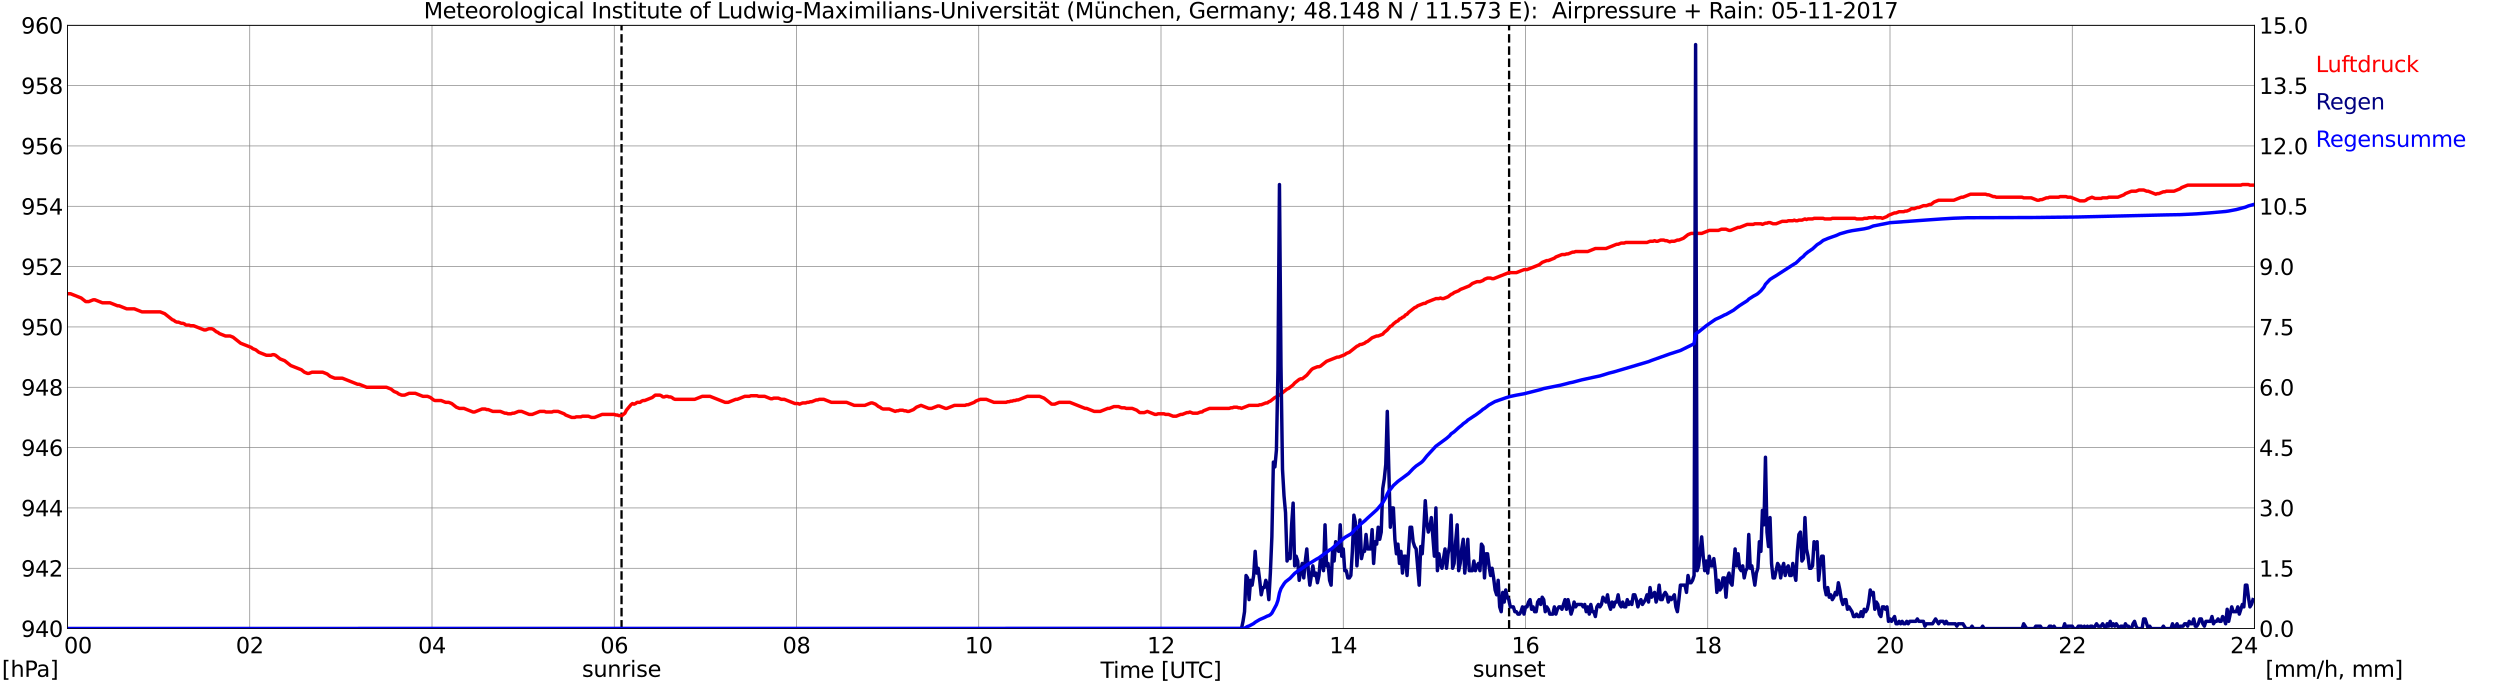<?xml version="1.0" encoding="utf-8" standalone="no"?>
<!DOCTYPE svg PUBLIC "-//W3C//DTD SVG 1.1//EN"
  "http://www.w3.org/Graphics/SVG/1.1/DTD/svg11.dtd">
<svg xmlns:xlink="http://www.w3.org/1999/xlink" width="1085.4pt" height="296.64pt" viewBox="0 0 1085.4 296.64" xmlns="http://www.w3.org/2000/svg" version="1.1">
 <defs>
  <style type="text/css">*{stroke-linejoin: round; stroke-linecap: butt}</style>
 </defs>
 <g id="figure_1">
  <g id="patch_1">
   <path d="M 0 296.64 
L 1085.4 296.64 
L 1085.4 0 
L 0 0 
z
" style="fill: #ffffff"/>
  </g>
  <g id="axes_1">
   <g id="patch_2">
    <path d="M 29.306 272.909 
L 978.814 272.909 
L 978.814 10.976 
L 29.306 10.976 
z
" style="fill: #ffffff"/>
   </g>
   <g id="patch_3">
    <path d="M 978.814 272.909 
L 978.814 272.909 
L 978.814 10.976 
L 978.814 10.976 
z
" clip-path="url(#p698f71cf1a)" style="fill: #d3d3d3; opacity: 0.25; stroke: #d3d3d3; stroke-linejoin: miter"/>
   </g>
   <g id="matplotlib.axis_1">
    <g id="xtick_1">
     <g id="line2d_1">
      <path d="M 29.306 272.909 
L 29.306 10.976 
" clip-path="url(#p698f71cf1a)" style="fill: none; stroke: #808080; stroke-width: 0.3; stroke-linecap: square"/>
     </g>
     <g id="line2d_2"/>
     <g id="text_1">
      <!--    00 -->
      <g transform="translate(18.733 283.627) scale(0.095 -0.095)">
       <defs>
        <path id="DejaVuSans-20" transform="scale(0.016)"/>
        <path id="DejaVuSans-30" d="M 2034 4250 
Q 1547 4250 1301 3770 
Q 1056 3291 1056 2328 
Q 1056 1369 1301 889 
Q 1547 409 2034 409 
Q 2525 409 2770 889 
Q 3016 1369 3016 2328 
Q 3016 3291 2770 3770 
Q 2525 4250 2034 4250 
z
M 2034 4750 
Q 2819 4750 3233 4129 
Q 3647 3509 3647 2328 
Q 3647 1150 3233 529 
Q 2819 -91 2034 -91 
Q 1250 -91 836 529 
Q 422 1150 422 2328 
Q 422 3509 836 4129 
Q 1250 4750 2034 4750 
z
" transform="scale(0.016)"/>
       </defs>
       <use xlink:href="#DejaVuSans-20"/>
       <use xlink:href="#DejaVuSans-20" transform="translate(31.787 0)"/>
       <use xlink:href="#DejaVuSans-20" transform="translate(63.574 0)"/>
       <use xlink:href="#DejaVuSans-30" transform="translate(95.361 0)"/>
       <use xlink:href="#DejaVuSans-30" transform="translate(158.984 0)"/>
      </g>
     </g>
    </g>
    <g id="xtick_2">
     <g id="line2d_3">
      <path d="M 108.431 272.909 
L 108.431 10.976 
" clip-path="url(#p698f71cf1a)" style="fill: none; stroke: #808080; stroke-width: 0.3; stroke-linecap: square"/>
     </g>
     <g id="line2d_4"/>
     <g id="text_2">
      <!-- 02 -->
      <g transform="translate(102.387 283.627) scale(0.095 -0.095)">
       <defs>
        <path id="DejaVuSans-32" d="M 1228 531 
L 3431 531 
L 3431 0 
L 469 0 
L 469 531 
Q 828 903 1448 1529 
Q 2069 2156 2228 2338 
Q 2531 2678 2651 2914 
Q 2772 3150 2772 3378 
Q 2772 3750 2511 3984 
Q 2250 4219 1831 4219 
Q 1534 4219 1204 4116 
Q 875 4013 500 3803 
L 500 4441 
Q 881 4594 1212 4672 
Q 1544 4750 1819 4750 
Q 2544 4750 2975 4387 
Q 3406 4025 3406 3419 
Q 3406 3131 3298 2873 
Q 3191 2616 2906 2266 
Q 2828 2175 2409 1742 
Q 1991 1309 1228 531 
z
" transform="scale(0.016)"/>
       </defs>
       <use xlink:href="#DejaVuSans-30"/>
       <use xlink:href="#DejaVuSans-32" transform="translate(63.623 0)"/>
      </g>
     </g>
    </g>
    <g id="xtick_3">
     <g id="line2d_5">
      <path d="M 187.557 272.909 
L 187.557 10.976 
" clip-path="url(#p698f71cf1a)" style="fill: none; stroke: #808080; stroke-width: 0.3; stroke-linecap: square"/>
     </g>
     <g id="line2d_6"/>
     <g id="text_3">
      <!-- 04 -->
      <g transform="translate(181.513 283.627) scale(0.095 -0.095)">
       <defs>
        <path id="DejaVuSans-34" d="M 2419 4116 
L 825 1625 
L 2419 1625 
L 2419 4116 
z
M 2253 4666 
L 3047 4666 
L 3047 1625 
L 3713 1625 
L 3713 1100 
L 3047 1100 
L 3047 0 
L 2419 0 
L 2419 1100 
L 313 1100 
L 313 1709 
L 2253 4666 
z
" transform="scale(0.016)"/>
       </defs>
       <use xlink:href="#DejaVuSans-30"/>
       <use xlink:href="#DejaVuSans-34" transform="translate(63.623 0)"/>
      </g>
     </g>
    </g>
    <g id="xtick_4">
     <g id="line2d_7">
      <path d="M 266.683 272.909 
L 266.683 10.976 
" clip-path="url(#p698f71cf1a)" style="fill: none; stroke: #808080; stroke-width: 0.3; stroke-linecap: square"/>
     </g>
     <g id="line2d_8"/>
     <g id="text_4">
      <!-- 06 -->
      <g transform="translate(260.638 283.627) scale(0.095 -0.095)">
       <defs>
        <path id="DejaVuSans-36" d="M 2113 2584 
Q 1688 2584 1439 2293 
Q 1191 2003 1191 1497 
Q 1191 994 1439 701 
Q 1688 409 2113 409 
Q 2538 409 2786 701 
Q 3034 994 3034 1497 
Q 3034 2003 2786 2293 
Q 2538 2584 2113 2584 
z
M 3366 4563 
L 3366 3988 
Q 3128 4100 2886 4159 
Q 2644 4219 2406 4219 
Q 1781 4219 1451 3797 
Q 1122 3375 1075 2522 
Q 1259 2794 1537 2939 
Q 1816 3084 2150 3084 
Q 2853 3084 3261 2657 
Q 3669 2231 3669 1497 
Q 3669 778 3244 343 
Q 2819 -91 2113 -91 
Q 1303 -91 875 529 
Q 447 1150 447 2328 
Q 447 3434 972 4092 
Q 1497 4750 2381 4750 
Q 2619 4750 2861 4703 
Q 3103 4656 3366 4563 
z
" transform="scale(0.016)"/>
       </defs>
       <use xlink:href="#DejaVuSans-30"/>
       <use xlink:href="#DejaVuSans-36" transform="translate(63.623 0)"/>
      </g>
     </g>
    </g>
    <g id="xtick_5">
     <g id="line2d_9">
      <path d="M 345.808 272.909 
L 345.808 10.976 
" clip-path="url(#p698f71cf1a)" style="fill: none; stroke: #808080; stroke-width: 0.3; stroke-linecap: square"/>
     </g>
     <g id="line2d_10"/>
     <g id="text_5">
      <!-- 08 -->
      <g transform="translate(339.764 283.627) scale(0.095 -0.095)">
       <defs>
        <path id="DejaVuSans-38" d="M 2034 2216 
Q 1584 2216 1326 1975 
Q 1069 1734 1069 1313 
Q 1069 891 1326 650 
Q 1584 409 2034 409 
Q 2484 409 2743 651 
Q 3003 894 3003 1313 
Q 3003 1734 2745 1975 
Q 2488 2216 2034 2216 
z
M 1403 2484 
Q 997 2584 770 2862 
Q 544 3141 544 3541 
Q 544 4100 942 4425 
Q 1341 4750 2034 4750 
Q 2731 4750 3128 4425 
Q 3525 4100 3525 3541 
Q 3525 3141 3298 2862 
Q 3072 2584 2669 2484 
Q 3125 2378 3379 2068 
Q 3634 1759 3634 1313 
Q 3634 634 3220 271 
Q 2806 -91 2034 -91 
Q 1263 -91 848 271 
Q 434 634 434 1313 
Q 434 1759 690 2068 
Q 947 2378 1403 2484 
z
M 1172 3481 
Q 1172 3119 1398 2916 
Q 1625 2713 2034 2713 
Q 2441 2713 2670 2916 
Q 2900 3119 2900 3481 
Q 2900 3844 2670 4047 
Q 2441 4250 2034 4250 
Q 1625 4250 1398 4047 
Q 1172 3844 1172 3481 
z
" transform="scale(0.016)"/>
       </defs>
       <use xlink:href="#DejaVuSans-30"/>
       <use xlink:href="#DejaVuSans-38" transform="translate(63.623 0)"/>
      </g>
     </g>
    </g>
    <g id="xtick_6">
     <g id="line2d_11">
      <path d="M 424.934 272.909 
L 424.934 10.976 
" clip-path="url(#p698f71cf1a)" style="fill: none; stroke: #808080; stroke-width: 0.3; stroke-linecap: square"/>
     </g>
     <g id="line2d_12"/>
     <g id="text_6">
      <!-- 10 -->
      <g transform="translate(418.89 283.627) scale(0.095 -0.095)">
       <defs>
        <path id="DejaVuSans-31" d="M 794 531 
L 1825 531 
L 1825 4091 
L 703 3866 
L 703 4441 
L 1819 4666 
L 2450 4666 
L 2450 531 
L 3481 531 
L 3481 0 
L 794 0 
L 794 531 
z
" transform="scale(0.016)"/>
       </defs>
       <use xlink:href="#DejaVuSans-31"/>
       <use xlink:href="#DejaVuSans-30" transform="translate(63.623 0)"/>
      </g>
     </g>
    </g>
    <g id="xtick_7">
     <g id="line2d_13">
      <path d="M 504.06 272.909 
L 504.06 10.976 
" clip-path="url(#p698f71cf1a)" style="fill: none; stroke: #808080; stroke-width: 0.3; stroke-linecap: square"/>
     </g>
     <g id="line2d_14"/>
     <g id="text_7">
      <!-- 12 -->
      <g transform="translate(498.015 283.627) scale(0.095 -0.095)">
       <use xlink:href="#DejaVuSans-31"/>
       <use xlink:href="#DejaVuSans-32" transform="translate(63.623 0)"/>
      </g>
     </g>
    </g>
    <g id="xtick_8">
     <g id="line2d_15">
      <path d="M 583.185 272.909 
L 583.185 10.976 
" clip-path="url(#p698f71cf1a)" style="fill: none; stroke: #808080; stroke-width: 0.3; stroke-linecap: square"/>
     </g>
     <g id="line2d_16"/>
     <g id="text_8">
      <!-- 14 -->
      <g transform="translate(577.141 283.627) scale(0.095 -0.095)">
       <use xlink:href="#DejaVuSans-31"/>
       <use xlink:href="#DejaVuSans-34" transform="translate(63.623 0)"/>
      </g>
     </g>
    </g>
    <g id="xtick_9">
     <g id="line2d_17">
      <path d="M 662.311 272.909 
L 662.311 10.976 
" clip-path="url(#p698f71cf1a)" style="fill: none; stroke: #808080; stroke-width: 0.3; stroke-linecap: square"/>
     </g>
     <g id="line2d_18"/>
     <g id="text_9">
      <!-- 16 -->
      <g transform="translate(656.267 283.627) scale(0.095 -0.095)">
       <use xlink:href="#DejaVuSans-31"/>
       <use xlink:href="#DejaVuSans-36" transform="translate(63.623 0)"/>
      </g>
     </g>
    </g>
    <g id="xtick_10">
     <g id="line2d_19">
      <path d="M 741.437 272.909 
L 741.437 10.976 
" clip-path="url(#p698f71cf1a)" style="fill: none; stroke: #808080; stroke-width: 0.3; stroke-linecap: square"/>
     </g>
     <g id="line2d_20"/>
     <g id="text_10">
      <!-- 18 -->
      <g transform="translate(735.392 283.627) scale(0.095 -0.095)">
       <use xlink:href="#DejaVuSans-31"/>
       <use xlink:href="#DejaVuSans-38" transform="translate(63.623 0)"/>
      </g>
     </g>
    </g>
    <g id="xtick_11">
     <g id="line2d_21">
      <path d="M 820.562 272.909 
L 820.562 10.976 
" clip-path="url(#p698f71cf1a)" style="fill: none; stroke: #808080; stroke-width: 0.3; stroke-linecap: square"/>
     </g>
     <g id="line2d_22"/>
     <g id="text_11">
      <!-- 20 -->
      <g transform="translate(814.518 283.627) scale(0.095 -0.095)">
       <use xlink:href="#DejaVuSans-32"/>
       <use xlink:href="#DejaVuSans-30" transform="translate(63.623 0)"/>
      </g>
     </g>
    </g>
    <g id="xtick_12">
     <g id="line2d_23">
      <path d="M 899.688 272.909 
L 899.688 10.976 
" clip-path="url(#p698f71cf1a)" style="fill: none; stroke: #808080; stroke-width: 0.3; stroke-linecap: square"/>
     </g>
     <g id="line2d_24"/>
     <g id="text_12">
      <!-- 22 -->
      <g transform="translate(893.644 283.627) scale(0.095 -0.095)">
       <use xlink:href="#DejaVuSans-32"/>
       <use xlink:href="#DejaVuSans-32" transform="translate(63.623 0)"/>
      </g>
     </g>
    </g>
    <g id="xtick_13">
     <g id="line2d_25">
      <path d="M 978.814 272.909 
L 978.814 10.976 
" clip-path="url(#p698f71cf1a)" style="fill: none; stroke: #808080; stroke-width: 0.3; stroke-linecap: square"/>
     </g>
     <g id="line2d_26"/>
     <g id="text_13">
      <!-- 24    -->
      <g transform="translate(968.241 283.627) scale(0.095 -0.095)">
       <use xlink:href="#DejaVuSans-32"/>
       <use xlink:href="#DejaVuSans-34" transform="translate(63.623 0)"/>
       <use xlink:href="#DejaVuSans-20" transform="translate(127.246 0)"/>
       <use xlink:href="#DejaVuSans-20" transform="translate(159.033 0)"/>
       <use xlink:href="#DejaVuSans-20" transform="translate(190.82 0)"/>
      </g>
     </g>
    </g>
    <g id="text_14">
     <!-- Time [UTC] -->
     <g transform="translate(477.806 294.322) scale(0.095 -0.095)">
      <defs>
       <path id="DejaVuSans-54" d="M -19 4666 
L 3928 4666 
L 3928 4134 
L 2272 4134 
L 2272 0 
L 1638 0 
L 1638 4134 
L -19 4134 
L -19 4666 
z
" transform="scale(0.016)"/>
       <path id="DejaVuSans-69" d="M 603 3500 
L 1178 3500 
L 1178 0 
L 603 0 
L 603 3500 
z
M 603 4863 
L 1178 4863 
L 1178 4134 
L 603 4134 
L 603 4863 
z
" transform="scale(0.016)"/>
       <path id="DejaVuSans-6d" d="M 3328 2828 
Q 3544 3216 3844 3400 
Q 4144 3584 4550 3584 
Q 5097 3584 5394 3201 
Q 5691 2819 5691 2113 
L 5691 0 
L 5113 0 
L 5113 2094 
Q 5113 2597 4934 2840 
Q 4756 3084 4391 3084 
Q 3944 3084 3684 2787 
Q 3425 2491 3425 1978 
L 3425 0 
L 2847 0 
L 2847 2094 
Q 2847 2600 2669 2842 
Q 2491 3084 2119 3084 
Q 1678 3084 1418 2786 
Q 1159 2488 1159 1978 
L 1159 0 
L 581 0 
L 581 3500 
L 1159 3500 
L 1159 2956 
Q 1356 3278 1631 3431 
Q 1906 3584 2284 3584 
Q 2666 3584 2933 3390 
Q 3200 3197 3328 2828 
z
" transform="scale(0.016)"/>
       <path id="DejaVuSans-65" d="M 3597 1894 
L 3597 1613 
L 953 1613 
Q 991 1019 1311 708 
Q 1631 397 2203 397 
Q 2534 397 2845 478 
Q 3156 559 3463 722 
L 3463 178 
Q 3153 47 2828 -22 
Q 2503 -91 2169 -91 
Q 1331 -91 842 396 
Q 353 884 353 1716 
Q 353 2575 817 3079 
Q 1281 3584 2069 3584 
Q 2775 3584 3186 3129 
Q 3597 2675 3597 1894 
z
M 3022 2063 
Q 3016 2534 2758 2815 
Q 2500 3097 2075 3097 
Q 1594 3097 1305 2825 
Q 1016 2553 972 2059 
L 3022 2063 
z
" transform="scale(0.016)"/>
       <path id="DejaVuSans-5b" d="M 550 4863 
L 1875 4863 
L 1875 4416 
L 1125 4416 
L 1125 -397 
L 1875 -397 
L 1875 -844 
L 550 -844 
L 550 4863 
z
" transform="scale(0.016)"/>
       <path id="DejaVuSans-55" d="M 556 4666 
L 1191 4666 
L 1191 1831 
Q 1191 1081 1462 751 
Q 1734 422 2344 422 
Q 2950 422 3222 751 
Q 3494 1081 3494 1831 
L 3494 4666 
L 4128 4666 
L 4128 1753 
Q 4128 841 3676 375 
Q 3225 -91 2344 -91 
Q 1459 -91 1007 375 
Q 556 841 556 1753 
L 556 4666 
z
" transform="scale(0.016)"/>
       <path id="DejaVuSans-43" d="M 4122 4306 
L 4122 3641 
Q 3803 3938 3442 4084 
Q 3081 4231 2675 4231 
Q 1875 4231 1450 3742 
Q 1025 3253 1025 2328 
Q 1025 1406 1450 917 
Q 1875 428 2675 428 
Q 3081 428 3442 575 
Q 3803 722 4122 1019 
L 4122 359 
Q 3791 134 3420 21 
Q 3050 -91 2638 -91 
Q 1578 -91 968 557 
Q 359 1206 359 2328 
Q 359 3453 968 4101 
Q 1578 4750 2638 4750 
Q 3056 4750 3426 4639 
Q 3797 4528 4122 4306 
z
" transform="scale(0.016)"/>
       <path id="DejaVuSans-5d" d="M 1947 4863 
L 1947 -844 
L 622 -844 
L 622 -397 
L 1369 -397 
L 1369 4416 
L 622 4416 
L 622 4863 
L 1947 4863 
z
" transform="scale(0.016)"/>
      </defs>
      <use xlink:href="#DejaVuSans-54"/>
      <use xlink:href="#DejaVuSans-69" transform="translate(57.959 0)"/>
      <use xlink:href="#DejaVuSans-6d" transform="translate(85.742 0)"/>
      <use xlink:href="#DejaVuSans-65" transform="translate(183.154 0)"/>
      <use xlink:href="#DejaVuSans-20" transform="translate(244.678 0)"/>
      <use xlink:href="#DejaVuSans-5b" transform="translate(276.465 0)"/>
      <use xlink:href="#DejaVuSans-55" transform="translate(315.479 0)"/>
      <use xlink:href="#DejaVuSans-54" transform="translate(388.672 0)"/>
      <use xlink:href="#DejaVuSans-43" transform="translate(443.881 0)"/>
      <use xlink:href="#DejaVuSans-5d" transform="translate(513.705 0)"/>
     </g>
    </g>
   </g>
   <g id="matplotlib.axis_2">
    <g id="ytick_1">
     <g id="line2d_27">
      <path d="M 29.306 272.909 
L 978.814 272.909 
" clip-path="url(#p698f71cf1a)" style="fill: none; stroke: #808080; stroke-width: 0.3; stroke-linecap: square"/>
     </g>
     <g id="line2d_28"/>
     <g id="text_15">
      <!-- 940 -->
      <g transform="translate(9.173 276.518) scale(0.095 -0.095)">
       <defs>
        <path id="DejaVuSans-39" d="M 703 97 
L 703 672 
Q 941 559 1184 500 
Q 1428 441 1663 441 
Q 2288 441 2617 861 
Q 2947 1281 2994 2138 
Q 2813 1869 2534 1725 
Q 2256 1581 1919 1581 
Q 1219 1581 811 2004 
Q 403 2428 403 3163 
Q 403 3881 828 4315 
Q 1253 4750 1959 4750 
Q 2769 4750 3195 4129 
Q 3622 3509 3622 2328 
Q 3622 1225 3098 567 
Q 2575 -91 1691 -91 
Q 1453 -91 1209 -44 
Q 966 3 703 97 
z
M 1959 2075 
Q 2384 2075 2632 2365 
Q 2881 2656 2881 3163 
Q 2881 3666 2632 3958 
Q 2384 4250 1959 4250 
Q 1534 4250 1286 3958 
Q 1038 3666 1038 3163 
Q 1038 2656 1286 2365 
Q 1534 2075 1959 2075 
z
" transform="scale(0.016)"/>
       </defs>
       <use xlink:href="#DejaVuSans-39"/>
       <use xlink:href="#DejaVuSans-34" transform="translate(63.623 0)"/>
       <use xlink:href="#DejaVuSans-30" transform="translate(127.246 0)"/>
      </g>
     </g>
    </g>
    <g id="ytick_2">
     <g id="line2d_29">
      <path d="M 29.306 246.715 
L 978.814 246.715 
" clip-path="url(#p698f71cf1a)" style="fill: none; stroke: #808080; stroke-width: 0.3; stroke-linecap: square"/>
     </g>
     <g id="line2d_30"/>
     <g id="text_16">
      <!-- 942 -->
      <g transform="translate(9.173 250.325) scale(0.095 -0.095)">
       <use xlink:href="#DejaVuSans-39"/>
       <use xlink:href="#DejaVuSans-34" transform="translate(63.623 0)"/>
       <use xlink:href="#DejaVuSans-32" transform="translate(127.246 0)"/>
      </g>
     </g>
    </g>
    <g id="ytick_3">
     <g id="line2d_31">
      <path d="M 29.306 220.522 
L 978.814 220.522 
" clip-path="url(#p698f71cf1a)" style="fill: none; stroke: #808080; stroke-width: 0.3; stroke-linecap: square"/>
     </g>
     <g id="line2d_32"/>
     <g id="text_17">
      <!-- 944 -->
      <g transform="translate(9.173 224.131) scale(0.095 -0.095)">
       <use xlink:href="#DejaVuSans-39"/>
       <use xlink:href="#DejaVuSans-34" transform="translate(63.623 0)"/>
       <use xlink:href="#DejaVuSans-34" transform="translate(127.246 0)"/>
      </g>
     </g>
    </g>
    <g id="ytick_4">
     <g id="line2d_33">
      <path d="M 29.306 194.329 
L 978.814 194.329 
" clip-path="url(#p698f71cf1a)" style="fill: none; stroke: #808080; stroke-width: 0.3; stroke-linecap: square"/>
     </g>
     <g id="line2d_34"/>
     <g id="text_18">
      <!-- 946 -->
      <g transform="translate(9.173 197.938) scale(0.095 -0.095)">
       <use xlink:href="#DejaVuSans-39"/>
       <use xlink:href="#DejaVuSans-34" transform="translate(63.623 0)"/>
       <use xlink:href="#DejaVuSans-36" transform="translate(127.246 0)"/>
      </g>
     </g>
    </g>
    <g id="ytick_5">
     <g id="line2d_35">
      <path d="M 29.306 168.136 
L 978.814 168.136 
" clip-path="url(#p698f71cf1a)" style="fill: none; stroke: #808080; stroke-width: 0.3; stroke-linecap: square"/>
     </g>
     <g id="line2d_36"/>
     <g id="text_19">
      <!-- 948 -->
      <g transform="translate(9.173 171.745) scale(0.095 -0.095)">
       <use xlink:href="#DejaVuSans-39"/>
       <use xlink:href="#DejaVuSans-34" transform="translate(63.623 0)"/>
       <use xlink:href="#DejaVuSans-38" transform="translate(127.246 0)"/>
      </g>
     </g>
    </g>
    <g id="ytick_6">
     <g id="line2d_37">
      <path d="M 29.306 141.942 
L 978.814 141.942 
" clip-path="url(#p698f71cf1a)" style="fill: none; stroke: #808080; stroke-width: 0.3; stroke-linecap: square"/>
     </g>
     <g id="line2d_38"/>
     <g id="text_20">
      <!-- 950 -->
      <g transform="translate(9.173 145.551) scale(0.095 -0.095)">
       <defs>
        <path id="DejaVuSans-35" d="M 691 4666 
L 3169 4666 
L 3169 4134 
L 1269 4134 
L 1269 2991 
Q 1406 3038 1543 3061 
Q 1681 3084 1819 3084 
Q 2600 3084 3056 2656 
Q 3513 2228 3513 1497 
Q 3513 744 3044 326 
Q 2575 -91 1722 -91 
Q 1428 -91 1123 -41 
Q 819 9 494 109 
L 494 744 
Q 775 591 1075 516 
Q 1375 441 1709 441 
Q 2250 441 2565 725 
Q 2881 1009 2881 1497 
Q 2881 1984 2565 2268 
Q 2250 2553 1709 2553 
Q 1456 2553 1204 2497 
Q 953 2441 691 2322 
L 691 4666 
z
" transform="scale(0.016)"/>
       </defs>
       <use xlink:href="#DejaVuSans-39"/>
       <use xlink:href="#DejaVuSans-35" transform="translate(63.623 0)"/>
       <use xlink:href="#DejaVuSans-30" transform="translate(127.246 0)"/>
      </g>
     </g>
    </g>
    <g id="ytick_7">
     <g id="line2d_39">
      <path d="M 29.306 115.749 
L 978.814 115.749 
" clip-path="url(#p698f71cf1a)" style="fill: none; stroke: #808080; stroke-width: 0.3; stroke-linecap: square"/>
     </g>
     <g id="line2d_40"/>
     <g id="text_21">
      <!-- 952 -->
      <g transform="translate(9.173 119.358) scale(0.095 -0.095)">
       <use xlink:href="#DejaVuSans-39"/>
       <use xlink:href="#DejaVuSans-35" transform="translate(63.623 0)"/>
       <use xlink:href="#DejaVuSans-32" transform="translate(127.246 0)"/>
      </g>
     </g>
    </g>
    <g id="ytick_8">
     <g id="line2d_41">
      <path d="M 29.306 89.556 
L 978.814 89.556 
" clip-path="url(#p698f71cf1a)" style="fill: none; stroke: #808080; stroke-width: 0.3; stroke-linecap: square"/>
     </g>
     <g id="line2d_42"/>
     <g id="text_22">
      <!-- 954 -->
      <g transform="translate(9.173 93.165) scale(0.095 -0.095)">
       <use xlink:href="#DejaVuSans-39"/>
       <use xlink:href="#DejaVuSans-35" transform="translate(63.623 0)"/>
       <use xlink:href="#DejaVuSans-34" transform="translate(127.246 0)"/>
      </g>
     </g>
    </g>
    <g id="ytick_9">
     <g id="line2d_43">
      <path d="M 29.306 63.362 
L 978.814 63.362 
" clip-path="url(#p698f71cf1a)" style="fill: none; stroke: #808080; stroke-width: 0.3; stroke-linecap: square"/>
     </g>
     <g id="line2d_44"/>
     <g id="text_23">
      <!-- 956 -->
      <g transform="translate(9.173 66.972) scale(0.095 -0.095)">
       <use xlink:href="#DejaVuSans-39"/>
       <use xlink:href="#DejaVuSans-35" transform="translate(63.623 0)"/>
       <use xlink:href="#DejaVuSans-36" transform="translate(127.246 0)"/>
      </g>
     </g>
    </g>
    <g id="ytick_10">
     <g id="line2d_45">
      <path d="M 29.306 37.169 
L 978.814 37.169 
" clip-path="url(#p698f71cf1a)" style="fill: none; stroke: #808080; stroke-width: 0.3; stroke-linecap: square"/>
     </g>
     <g id="line2d_46"/>
     <g id="text_24">
      <!-- 958 -->
      <g transform="translate(9.173 40.778) scale(0.095 -0.095)">
       <use xlink:href="#DejaVuSans-39"/>
       <use xlink:href="#DejaVuSans-35" transform="translate(63.623 0)"/>
       <use xlink:href="#DejaVuSans-38" transform="translate(127.246 0)"/>
      </g>
     </g>
    </g>
    <g id="ytick_11">
     <g id="line2d_47">
      <path d="M 29.306 10.976 
L 978.814 10.976 
" clip-path="url(#p698f71cf1a)" style="fill: none; stroke: #808080; stroke-width: 0.3; stroke-linecap: square"/>
     </g>
     <g id="line2d_48"/>
     <g id="text_25">
      <!-- 960 -->
      <g transform="translate(9.173 14.585) scale(0.095 -0.095)">
       <use xlink:href="#DejaVuSans-39"/>
       <use xlink:href="#DejaVuSans-36" transform="translate(63.623 0)"/>
       <use xlink:href="#DejaVuSans-30" transform="translate(127.246 0)"/>
      </g>
     </g>
    </g>
   </g>
   <g id="line2d_49">
    <path d="M 269.848 272.909 
L 269.848 10.976 
" clip-path="url(#p698f71cf1a)" style="fill: none; stroke-dasharray: 3.7,1.6; stroke-dashoffset: 0; stroke: #000000"/>
   </g>
   <g id="line2d_50">
    <path d="M 655.19 272.909 
L 655.19 10.976 
" clip-path="url(#p698f71cf1a)" style="fill: none; stroke-dasharray: 3.7,1.6; stroke-dashoffset: 0; stroke: #000000"/>
   </g>
   <g id="line2d_51">
    <path d="M 29.306 127.536 
L 30.625 127.536 
L 35.24 129.369 
L 37.218 130.941 
L 38.537 130.941 
L 40.515 130.155 
L 41.175 130.155 
L 44.472 131.465 
L 47.768 131.465 
L 51.065 132.775 
L 51.725 132.775 
L 55.022 134.084 
L 58.319 134.084 
L 61.615 135.394 
L 69.528 135.394 
L 71.506 136.18 
L 74.803 138.799 
L 75.462 139.061 
L 76.122 139.585 
L 76.781 139.847 
L 77.441 139.847 
L 78.759 140.371 
L 79.419 140.371 
L 80.078 140.633 
L 80.737 141.156 
L 82.056 141.156 
L 82.716 141.418 
L 84.034 141.418 
L 88.65 143.252 
L 89.309 143.252 
L 90.628 142.728 
L 91.947 142.728 
L 92.606 142.99 
L 93.925 144.038 
L 94.584 144.3 
L 95.244 144.824 
L 97.881 145.871 
L 99.86 145.871 
L 101.178 146.395 
L 104.475 149.014 
L 109.091 150.848 
L 109.75 151.372 
L 111.069 151.896 
L 112.388 152.943 
L 115.685 154.253 
L 117.663 154.253 
L 118.322 153.991 
L 118.982 153.991 
L 119.641 154.253 
L 121.619 155.825 
L 123.597 156.61 
L 126.235 158.706 
L 130.85 160.539 
L 132.169 161.587 
L 133.488 162.111 
L 134.147 162.111 
L 135.466 161.587 
L 140.082 161.587 
L 142.06 162.373 
L 143.379 163.421 
L 145.357 164.207 
L 148.654 164.207 
L 155.247 166.826 
L 155.907 166.826 
L 159.204 168.136 
L 167.776 168.136 
L 169.754 168.921 
L 171.073 169.969 
L 172.391 170.493 
L 173.051 171.017 
L 174.37 171.541 
L 175.688 171.541 
L 177.666 170.755 
L 180.304 170.755 
L 183.601 172.065 
L 185.579 172.065 
L 186.898 172.588 
L 188.217 173.636 
L 188.876 173.898 
L 191.513 173.898 
L 193.492 174.684 
L 194.81 174.684 
L 196.129 175.208 
L 198.107 176.779 
L 199.426 177.303 
L 201.404 177.303 
L 205.36 178.875 
L 206.02 178.875 
L 209.317 177.565 
L 210.635 177.565 
L 211.295 177.827 
L 211.954 177.827 
L 213.932 178.613 
L 217.229 178.613 
L 219.207 179.399 
L 219.867 179.399 
L 220.526 179.661 
L 221.845 179.661 
L 222.504 179.399 
L 223.164 179.399 
L 225.142 178.613 
L 226.461 178.613 
L 229.757 179.923 
L 231.076 179.923 
L 234.373 178.613 
L 236.351 178.613 
L 237.011 178.875 
L 239.648 178.875 
L 240.308 178.613 
L 242.286 178.613 
L 244.923 179.661 
L 245.583 180.184 
L 248.22 181.232 
L 249.539 181.232 
L 250.198 180.97 
L 252.176 180.97 
L 252.836 180.708 
L 255.473 180.708 
L 256.792 181.232 
L 258.111 181.232 
L 261.408 179.923 
L 266.683 179.923 
L 267.342 180.184 
L 268.002 180.184 
L 268.661 180.446 
L 269.98 180.446 
L 271.298 179.399 
L 271.958 178.089 
L 273.936 175.732 
L 274.595 175.208 
L 275.255 175.47 
L 275.914 175.208 
L 276.573 174.684 
L 277.892 174.684 
L 278.552 174.16 
L 279.211 173.898 
L 279.87 173.898 
L 283.167 172.588 
L 284.486 171.541 
L 286.464 171.541 
L 287.124 171.803 
L 287.783 172.326 
L 288.442 172.326 
L 289.102 172.065 
L 289.761 172.065 
L 290.42 172.326 
L 291.08 172.326 
L 291.739 172.588 
L 292.399 173.112 
L 293.058 173.374 
L 301.63 173.374 
L 304.927 172.065 
L 308.224 172.065 
L 314.818 174.684 
L 316.136 174.684 
L 319.433 173.374 
L 320.093 173.374 
L 323.39 172.065 
L 325.368 172.065 
L 326.027 171.803 
L 328.665 171.803 
L 329.324 172.065 
L 331.961 172.065 
L 334.599 173.112 
L 335.258 173.112 
L 335.918 172.85 
L 337.896 172.85 
L 339.215 173.374 
L 340.533 173.374 
L 345.149 175.208 
L 346.468 175.208 
L 347.127 175.47 
L 348.446 174.946 
L 349.765 174.946 
L 350.424 174.684 
L 351.083 174.684 
L 351.743 174.422 
L 352.402 174.422 
L 354.38 173.636 
L 355.04 173.636 
L 355.699 173.374 
L 357.677 173.374 
L 360.974 174.684 
L 367.568 174.684 
L 370.865 175.994 
L 375.481 175.994 
L 378.118 174.946 
L 378.777 174.946 
L 380.096 175.47 
L 381.415 176.517 
L 382.074 176.779 
L 382.734 177.303 
L 383.393 177.565 
L 386.031 177.565 
L 388.668 178.613 
L 389.328 178.351 
L 389.987 178.351 
L 390.646 178.089 
L 391.965 178.089 
L 392.624 178.351 
L 393.284 178.351 
L 393.943 178.613 
L 394.603 178.613 
L 396.581 177.827 
L 397.899 176.779 
L 399.878 175.994 
L 403.175 177.303 
L 404.493 177.303 
L 407.131 176.255 
L 407.79 176.255 
L 410.428 177.303 
L 411.087 177.303 
L 414.384 175.994 
L 419 175.994 
L 419.659 175.732 
L 420.318 175.732 
L 422.956 174.684 
L 423.615 174.16 
L 425.593 173.374 
L 428.231 173.374 
L 431.528 174.684 
L 436.803 174.684 
L 437.462 174.422 
L 438.122 174.422 
L 438.781 174.16 
L 439.44 174.16 
L 440.1 173.898 
L 440.759 173.898 
L 441.419 173.636 
L 442.078 173.636 
L 446.034 172.065 
L 451.309 172.065 
L 453.287 172.85 
L 456.584 175.47 
L 457.903 175.47 
L 459.881 174.684 
L 464.497 174.684 
L 471.091 177.303 
L 471.75 177.303 
L 475.047 178.613 
L 477.685 178.613 
L 480.981 177.303 
L 481.641 177.303 
L 483.619 176.517 
L 485.597 176.517 
L 486.916 177.041 
L 488.235 177.041 
L 488.894 177.303 
L 491.532 177.303 
L 493.51 178.089 
L 494.828 179.137 
L 496.807 179.137 
L 498.125 178.613 
L 501.422 179.923 
L 502.082 179.923 
L 502.741 179.661 
L 505.379 179.661 
L 506.038 179.923 
L 507.357 179.923 
L 509.335 180.708 
L 510.654 180.708 
L 512.632 179.923 
L 513.291 179.923 
L 515.269 179.137 
L 515.929 179.137 
L 516.588 178.875 
L 517.907 179.399 
L 519.885 179.399 
L 521.204 178.875 
L 521.863 178.875 
L 522.522 178.351 
L 525.16 177.303 
L 533.732 177.303 
L 534.391 177.041 
L 535.051 177.041 
L 535.71 176.779 
L 537.029 176.779 
L 537.688 177.041 
L 538.348 177.041 
L 539.007 177.303 
L 542.304 175.994 
L 546.26 175.994 
L 546.919 175.732 
L 547.579 175.732 
L 549.557 174.946 
L 550.216 174.946 
L 550.876 174.422 
L 551.535 174.16 
L 553.513 172.588 
L 554.173 172.326 
L 554.832 171.803 
L 555.491 171.541 
L 558.788 168.921 
L 559.448 168.659 
L 561.426 167.088 
L 562.085 166.302 
L 564.063 164.73 
L 564.723 164.468 
L 565.382 164.468 
L 567.36 162.897 
L 569.338 160.539 
L 569.998 160.016 
L 571.976 159.23 
L 572.635 159.23 
L 573.295 158.968 
L 575.932 156.872 
L 580.548 155.039 
L 581.207 155.039 
L 583.845 153.991 
L 584.504 153.467 
L 585.823 152.943 
L 589.12 150.324 
L 589.779 150.062 
L 590.439 149.538 
L 591.098 149.538 
L 592.417 149.014 
L 593.076 148.491 
L 593.736 148.229 
L 595.714 146.657 
L 597.692 145.871 
L 598.351 145.871 
L 600.329 145.085 
L 600.989 144.3 
L 602.307 143.252 
L 603.626 141.68 
L 604.286 141.418 
L 604.945 140.633 
L 606.264 139.585 
L 606.923 139.323 
L 607.582 138.537 
L 608.242 138.275 
L 608.901 137.751 
L 609.561 137.489 
L 610.22 136.704 
L 610.879 136.442 
L 611.539 135.656 
L 614.176 133.56 
L 614.836 133.298 
L 615.495 132.775 
L 618.133 131.727 
L 618.792 131.727 
L 619.451 131.203 
L 623.408 129.631 
L 624.726 129.631 
L 625.386 129.369 
L 626.045 129.631 
L 626.705 129.631 
L 628.683 128.846 
L 630.001 127.798 
L 630.661 127.536 
L 631.32 127.012 
L 633.298 126.226 
L 633.958 125.702 
L 637.914 124.131 
L 639.233 123.083 
L 641.211 122.297 
L 642.53 122.297 
L 643.848 121.773 
L 644.508 121.25 
L 645.827 120.726 
L 647.145 120.726 
L 647.805 120.988 
L 648.464 120.988 
L 655.058 118.368 
L 658.355 118.368 
L 661.652 117.059 
L 662.97 117.059 
L 668.246 114.963 
L 669.564 113.915 
L 671.542 113.13 
L 672.202 113.13 
L 674.839 112.082 
L 675.499 111.558 
L 678.136 110.51 
L 679.455 110.51 
L 680.114 110.248 
L 680.774 110.248 
L 682.752 109.463 
L 683.411 109.463 
L 684.071 109.201 
L 689.346 109.201 
L 692.643 107.891 
L 697.258 107.891 
L 701.874 106.057 
L 702.533 106.057 
L 703.852 105.534 
L 705.171 105.534 
L 705.83 105.272 
L 715.062 105.272 
L 716.38 104.748 
L 717.699 104.748 
L 718.358 104.486 
L 719.018 104.748 
L 719.677 104.748 
L 720.996 104.224 
L 722.315 104.224 
L 722.974 104.486 
L 723.633 104.486 
L 724.952 105.01 
L 725.612 104.748 
L 726.93 104.748 
L 728.249 104.224 
L 728.909 104.224 
L 730.887 103.438 
L 732.865 101.866 
L 734.184 101.343 
L 738.799 101.343 
L 742.096 100.033 
L 746.052 100.033 
L 747.371 99.509 
L 749.349 99.509 
L 750.668 100.033 
L 751.327 100.033 
L 754.624 98.723 
L 755.284 98.723 
L 758.581 97.414 
L 761.218 97.414 
L 761.878 97.152 
L 764.515 97.152 
L 765.174 97.414 
L 766.493 96.89 
L 767.153 96.89 
L 767.812 96.628 
L 768.471 96.628 
L 769.79 97.152 
L 771.109 97.152 
L 773.746 96.104 
L 775.725 96.104 
L 776.384 95.842 
L 778.362 95.842 
L 779.021 95.58 
L 779.681 95.842 
L 780.34 95.842 
L 781 95.58 
L 782.318 95.58 
L 783.637 95.056 
L 784.296 95.318 
L 784.956 95.056 
L 786.934 95.056 
L 787.593 94.794 
L 791.55 94.794 
L 792.209 95.056 
L 794.847 95.056 
L 795.506 94.794 
L 805.397 94.794 
L 806.056 95.056 
L 808.694 95.056 
L 809.353 94.794 
L 810.672 94.794 
L 811.331 94.532 
L 813.309 94.532 
L 813.969 94.27 
L 814.628 94.532 
L 816.606 94.532 
L 817.265 94.794 
L 819.244 94.008 
L 819.903 93.485 
L 822.541 92.437 
L 823.2 92.437 
L 824.519 91.913 
L 826.497 91.913 
L 827.156 91.651 
L 827.816 91.651 
L 829.134 91.127 
L 829.794 90.603 
L 831.112 90.603 
L 832.431 90.079 
L 833.091 90.079 
L 835.069 89.294 
L 836.388 89.294 
L 837.706 88.77 
L 838.366 88.77 
L 839.684 87.722 
L 841.663 86.936 
L 848.256 86.936 
L 851.553 85.627 
L 852.213 85.627 
L 855.51 84.317 
L 862.103 84.317 
L 862.763 84.579 
L 863.422 84.579 
L 865.4 85.365 
L 866.06 85.365 
L 866.719 85.627 
L 877.929 85.627 
L 878.588 85.889 
L 881.885 85.889 
L 884.522 86.936 
L 885.182 86.936 
L 885.841 86.674 
L 886.5 86.674 
L 888.479 85.889 
L 889.138 85.889 
L 889.797 85.627 
L 893.754 85.627 
L 894.413 85.365 
L 897.051 85.365 
L 897.71 85.627 
L 899.029 85.627 
L 902.985 87.198 
L 904.963 87.198 
L 905.622 86.936 
L 906.282 86.412 
L 908.26 85.627 
L 909.579 86.15 
L 912.216 86.15 
L 912.876 85.889 
L 914.854 85.889 
L 915.513 85.627 
L 919.469 85.627 
L 922.107 84.579 
L 922.766 84.055 
L 925.404 83.007 
L 927.382 83.007 
L 928.701 82.483 
L 930.679 82.483 
L 931.998 83.007 
L 932.657 83.007 
L 935.954 84.317 
L 936.613 84.055 
L 937.273 84.055 
L 939.251 83.269 
L 939.91 83.269 
L 940.57 83.007 
L 943.867 83.007 
L 946.504 81.96 
L 947.163 81.436 
L 949.801 80.388 
L 972.879 80.388 
L 973.539 80.126 
L 976.176 80.126 
L 976.836 80.388 
L 978.154 80.388 
L 978.154 80.388 
" clip-path="url(#p698f71cf1a)" style="fill: none; stroke: #ff0000; stroke-width: 1.5; stroke-linecap: square"/>
   </g>
   <g id="patch_4">
    <path d="M 29.306 272.909 
L 29.306 10.976 
" style="fill: none; stroke: #000000; stroke-width: 0.3; stroke-linejoin: miter; stroke-linecap: square"/>
   </g>
   <g id="patch_5">
    <path d="M 978.814 272.909 
L 978.814 10.976 
" style="fill: none; stroke: #000000; stroke-width: 0.3; stroke-linejoin: miter; stroke-linecap: square"/>
   </g>
   <g id="patch_6">
    <path d="M 29.306 272.909 
L 978.814 272.909 
" style="fill: none; stroke: #000000; stroke-width: 0.3; stroke-linejoin: miter; stroke-linecap: square"/>
   </g>
   <g id="patch_7">
    <path d="M 29.306 10.976 
L 978.814 10.976 
" style="fill: none; stroke: #000000; stroke-width: 0.3; stroke-linejoin: miter; stroke-linecap: square"/>
   </g>
   <g id="text_26">
    <!-- sunrise -->
    <g transform="translate(252.683 293.863) scale(0.095 -0.095)">
     <defs>
      <path id="DejaVuSans-73" d="M 2834 3397 
L 2834 2853 
Q 2591 2978 2328 3040 
Q 2066 3103 1784 3103 
Q 1356 3103 1142 2972 
Q 928 2841 928 2578 
Q 928 2378 1081 2264 
Q 1234 2150 1697 2047 
L 1894 2003 
Q 2506 1872 2764 1633 
Q 3022 1394 3022 966 
Q 3022 478 2636 193 
Q 2250 -91 1575 -91 
Q 1294 -91 989 -36 
Q 684 19 347 128 
L 347 722 
Q 666 556 975 473 
Q 1284 391 1588 391 
Q 1994 391 2212 530 
Q 2431 669 2431 922 
Q 2431 1156 2273 1281 
Q 2116 1406 1581 1522 
L 1381 1569 
Q 847 1681 609 1914 
Q 372 2147 372 2553 
Q 372 3047 722 3315 
Q 1072 3584 1716 3584 
Q 2034 3584 2315 3537 
Q 2597 3491 2834 3397 
z
" transform="scale(0.016)"/>
      <path id="DejaVuSans-75" d="M 544 1381 
L 544 3500 
L 1119 3500 
L 1119 1403 
Q 1119 906 1312 657 
Q 1506 409 1894 409 
Q 2359 409 2629 706 
Q 2900 1003 2900 1516 
L 2900 3500 
L 3475 3500 
L 3475 0 
L 2900 0 
L 2900 538 
Q 2691 219 2414 64 
Q 2138 -91 1772 -91 
Q 1169 -91 856 284 
Q 544 659 544 1381 
z
M 1991 3584 
L 1991 3584 
z
" transform="scale(0.016)"/>
      <path id="DejaVuSans-6e" d="M 3513 2113 
L 3513 0 
L 2938 0 
L 2938 2094 
Q 2938 2591 2744 2837 
Q 2550 3084 2163 3084 
Q 1697 3084 1428 2787 
Q 1159 2491 1159 1978 
L 1159 0 
L 581 0 
L 581 3500 
L 1159 3500 
L 1159 2956 
Q 1366 3272 1645 3428 
Q 1925 3584 2291 3584 
Q 2894 3584 3203 3211 
Q 3513 2838 3513 2113 
z
" transform="scale(0.016)"/>
      <path id="DejaVuSans-72" d="M 2631 2963 
Q 2534 3019 2420 3045 
Q 2306 3072 2169 3072 
Q 1681 3072 1420 2755 
Q 1159 2438 1159 1844 
L 1159 0 
L 581 0 
L 581 3500 
L 1159 3500 
L 1159 2956 
Q 1341 3275 1631 3429 
Q 1922 3584 2338 3584 
Q 2397 3584 2469 3576 
Q 2541 3569 2628 3553 
L 2631 2963 
z
" transform="scale(0.016)"/>
     </defs>
     <use xlink:href="#DejaVuSans-73"/>
     <use xlink:href="#DejaVuSans-75" transform="translate(52.1 0)"/>
     <use xlink:href="#DejaVuSans-6e" transform="translate(115.479 0)"/>
     <use xlink:href="#DejaVuSans-72" transform="translate(178.857 0)"/>
     <use xlink:href="#DejaVuSans-69" transform="translate(219.971 0)"/>
     <use xlink:href="#DejaVuSans-73" transform="translate(247.754 0)"/>
     <use xlink:href="#DejaVuSans-65" transform="translate(299.854 0)"/>
    </g>
   </g>
   <g id="text_27">
    <!-- sunset -->
    <g transform="translate(639.435 293.863) scale(0.095 -0.095)">
     <defs>
      <path id="DejaVuSans-74" d="M 1172 4494 
L 1172 3500 
L 2356 3500 
L 2356 3053 
L 1172 3053 
L 1172 1153 
Q 1172 725 1289 603 
Q 1406 481 1766 481 
L 2356 481 
L 2356 0 
L 1766 0 
Q 1100 0 847 248 
Q 594 497 594 1153 
L 594 3053 
L 172 3053 
L 172 3500 
L 594 3500 
L 594 4494 
L 1172 4494 
z
" transform="scale(0.016)"/>
     </defs>
     <use xlink:href="#DejaVuSans-73"/>
     <use xlink:href="#DejaVuSans-75" transform="translate(52.1 0)"/>
     <use xlink:href="#DejaVuSans-6e" transform="translate(115.479 0)"/>
     <use xlink:href="#DejaVuSans-73" transform="translate(178.857 0)"/>
     <use xlink:href="#DejaVuSans-65" transform="translate(230.957 0)"/>
     <use xlink:href="#DejaVuSans-74" transform="translate(292.48 0)"/>
    </g>
   </g>
   <g id="text_28">
    <!-- [hPa] -->
    <g transform="translate(0.821 293.863) scale(0.095 -0.095)">
     <defs>
      <path id="DejaVuSans-68" d="M 3513 2113 
L 3513 0 
L 2938 0 
L 2938 2094 
Q 2938 2591 2744 2837 
Q 2550 3084 2163 3084 
Q 1697 3084 1428 2787 
Q 1159 2491 1159 1978 
L 1159 0 
L 581 0 
L 581 4863 
L 1159 4863 
L 1159 2956 
Q 1366 3272 1645 3428 
Q 1925 3584 2291 3584 
Q 2894 3584 3203 3211 
Q 3513 2838 3513 2113 
z
" transform="scale(0.016)"/>
      <path id="DejaVuSans-50" d="M 1259 4147 
L 1259 2394 
L 2053 2394 
Q 2494 2394 2734 2622 
Q 2975 2850 2975 3272 
Q 2975 3691 2734 3919 
Q 2494 4147 2053 4147 
L 1259 4147 
z
M 628 4666 
L 2053 4666 
Q 2838 4666 3239 4311 
Q 3641 3956 3641 3272 
Q 3641 2581 3239 2228 
Q 2838 1875 2053 1875 
L 1259 1875 
L 1259 0 
L 628 0 
L 628 4666 
z
" transform="scale(0.016)"/>
      <path id="DejaVuSans-61" d="M 2194 1759 
Q 1497 1759 1228 1600 
Q 959 1441 959 1056 
Q 959 750 1161 570 
Q 1363 391 1709 391 
Q 2188 391 2477 730 
Q 2766 1069 2766 1631 
L 2766 1759 
L 2194 1759 
z
M 3341 1997 
L 3341 0 
L 2766 0 
L 2766 531 
Q 2569 213 2275 61 
Q 1981 -91 1556 -91 
Q 1019 -91 701 211 
Q 384 513 384 1019 
Q 384 1609 779 1909 
Q 1175 2209 1959 2209 
L 2766 2209 
L 2766 2266 
Q 2766 2663 2505 2880 
Q 2244 3097 1772 3097 
Q 1472 3097 1187 3025 
Q 903 2953 641 2809 
L 641 3341 
Q 956 3463 1253 3523 
Q 1550 3584 1831 3584 
Q 2591 3584 2966 3190 
Q 3341 2797 3341 1997 
z
" transform="scale(0.016)"/>
     </defs>
     <use xlink:href="#DejaVuSans-5b"/>
     <use xlink:href="#DejaVuSans-68" transform="translate(39.014 0)"/>
     <use xlink:href="#DejaVuSans-50" transform="translate(102.393 0)"/>
     <use xlink:href="#DejaVuSans-61" transform="translate(158.195 0)"/>
     <use xlink:href="#DejaVuSans-5d" transform="translate(219.475 0)"/>
    </g>
   </g>
   <g id="text_29">
    <!-- Luftdruck -->
    <g style="fill: #ff0000" transform="translate(1005.4 31.291) scale(0.095 -0.095)">
     <defs>
      <path id="DejaVuSans-4c" d="M 628 4666 
L 1259 4666 
L 1259 531 
L 3531 531 
L 3531 0 
L 628 0 
L 628 4666 
z
" transform="scale(0.016)"/>
      <path id="DejaVuSans-66" d="M 2375 4863 
L 2375 4384 
L 1825 4384 
Q 1516 4384 1395 4259 
Q 1275 4134 1275 3809 
L 1275 3500 
L 2222 3500 
L 2222 3053 
L 1275 3053 
L 1275 0 
L 697 0 
L 697 3053 
L 147 3053 
L 147 3500 
L 697 3500 
L 697 3744 
Q 697 4328 969 4595 
Q 1241 4863 1831 4863 
L 2375 4863 
z
" transform="scale(0.016)"/>
      <path id="DejaVuSans-64" d="M 2906 2969 
L 2906 4863 
L 3481 4863 
L 3481 0 
L 2906 0 
L 2906 525 
Q 2725 213 2448 61 
Q 2172 -91 1784 -91 
Q 1150 -91 751 415 
Q 353 922 353 1747 
Q 353 2572 751 3078 
Q 1150 3584 1784 3584 
Q 2172 3584 2448 3432 
Q 2725 3281 2906 2969 
z
M 947 1747 
Q 947 1113 1208 752 
Q 1469 391 1925 391 
Q 2381 391 2643 752 
Q 2906 1113 2906 1747 
Q 2906 2381 2643 2742 
Q 2381 3103 1925 3103 
Q 1469 3103 1208 2742 
Q 947 2381 947 1747 
z
" transform="scale(0.016)"/>
      <path id="DejaVuSans-63" d="M 3122 3366 
L 3122 2828 
Q 2878 2963 2633 3030 
Q 2388 3097 2138 3097 
Q 1578 3097 1268 2742 
Q 959 2388 959 1747 
Q 959 1106 1268 751 
Q 1578 397 2138 397 
Q 2388 397 2633 464 
Q 2878 531 3122 666 
L 3122 134 
Q 2881 22 2623 -34 
Q 2366 -91 2075 -91 
Q 1284 -91 818 406 
Q 353 903 353 1747 
Q 353 2603 823 3093 
Q 1294 3584 2113 3584 
Q 2378 3584 2631 3529 
Q 2884 3475 3122 3366 
z
" transform="scale(0.016)"/>
      <path id="DejaVuSans-6b" d="M 581 4863 
L 1159 4863 
L 1159 1991 
L 2875 3500 
L 3609 3500 
L 1753 1863 
L 3688 0 
L 2938 0 
L 1159 1709 
L 1159 0 
L 581 0 
L 581 4863 
z
" transform="scale(0.016)"/>
     </defs>
     <use xlink:href="#DejaVuSans-4c"/>
     <use xlink:href="#DejaVuSans-75" transform="translate(53.963 0)"/>
     <use xlink:href="#DejaVuSans-66" transform="translate(117.342 0)"/>
     <use xlink:href="#DejaVuSans-74" transform="translate(150.797 0)"/>
     <use xlink:href="#DejaVuSans-64" transform="translate(190.006 0)"/>
     <use xlink:href="#DejaVuSans-72" transform="translate(253.482 0)"/>
     <use xlink:href="#DejaVuSans-75" transform="translate(294.596 0)"/>
     <use xlink:href="#DejaVuSans-63" transform="translate(357.975 0)"/>
     <use xlink:href="#DejaVuSans-6b" transform="translate(412.955 0)"/>
    </g>
   </g>
   <g id="text_30">
    <!-- Regen -->
    <g style="fill: #000080" transform="translate(1005.4 47.531) scale(0.095 -0.095)">
     <defs>
      <path id="DejaVuSans-52" d="M 2841 2188 
Q 3044 2119 3236 1894 
Q 3428 1669 3622 1275 
L 4263 0 
L 3584 0 
L 2988 1197 
Q 2756 1666 2539 1819 
Q 2322 1972 1947 1972 
L 1259 1972 
L 1259 0 
L 628 0 
L 628 4666 
L 2053 4666 
Q 2853 4666 3247 4331 
Q 3641 3997 3641 3322 
Q 3641 2881 3436 2590 
Q 3231 2300 2841 2188 
z
M 1259 4147 
L 1259 2491 
L 2053 2491 
Q 2509 2491 2742 2702 
Q 2975 2913 2975 3322 
Q 2975 3731 2742 3939 
Q 2509 4147 2053 4147 
L 1259 4147 
z
" transform="scale(0.016)"/>
      <path id="DejaVuSans-67" d="M 2906 1791 
Q 2906 2416 2648 2759 
Q 2391 3103 1925 3103 
Q 1463 3103 1205 2759 
Q 947 2416 947 1791 
Q 947 1169 1205 825 
Q 1463 481 1925 481 
Q 2391 481 2648 825 
Q 2906 1169 2906 1791 
z
M 3481 434 
Q 3481 -459 3084 -895 
Q 2688 -1331 1869 -1331 
Q 1566 -1331 1297 -1286 
Q 1028 -1241 775 -1147 
L 775 -588 
Q 1028 -725 1275 -790 
Q 1522 -856 1778 -856 
Q 2344 -856 2625 -561 
Q 2906 -266 2906 331 
L 2906 616 
Q 2728 306 2450 153 
Q 2172 0 1784 0 
Q 1141 0 747 490 
Q 353 981 353 1791 
Q 353 2603 747 3093 
Q 1141 3584 1784 3584 
Q 2172 3584 2450 3431 
Q 2728 3278 2906 2969 
L 2906 3500 
L 3481 3500 
L 3481 434 
z
" transform="scale(0.016)"/>
     </defs>
     <use xlink:href="#DejaVuSans-52"/>
     <use xlink:href="#DejaVuSans-65" transform="translate(64.982 0)"/>
     <use xlink:href="#DejaVuSans-67" transform="translate(126.506 0)"/>
     <use xlink:href="#DejaVuSans-65" transform="translate(189.982 0)"/>
     <use xlink:href="#DejaVuSans-6e" transform="translate(251.506 0)"/>
    </g>
   </g>
   <g id="text_31">
    <!-- Regensumme -->
    <g style="fill: #0000ff" transform="translate(1005.4 63.771) scale(0.095 -0.095)">
     <use xlink:href="#DejaVuSans-52"/>
     <use xlink:href="#DejaVuSans-65" transform="translate(64.982 0)"/>
     <use xlink:href="#DejaVuSans-67" transform="translate(126.506 0)"/>
     <use xlink:href="#DejaVuSans-65" transform="translate(189.982 0)"/>
     <use xlink:href="#DejaVuSans-6e" transform="translate(251.506 0)"/>
     <use xlink:href="#DejaVuSans-73" transform="translate(314.885 0)"/>
     <use xlink:href="#DejaVuSans-75" transform="translate(366.984 0)"/>
     <use xlink:href="#DejaVuSans-6d" transform="translate(430.363 0)"/>
     <use xlink:href="#DejaVuSans-6d" transform="translate(527.775 0)"/>
     <use xlink:href="#DejaVuSans-65" transform="translate(625.188 0)"/>
    </g>
   </g>
   <g id="text_32">
    <!-- Meteorological Institute of Ludwig-Maximilians-Universität (München, Germany; 48.148 N / 11.573 E):  Airpressure + Rain: 05-11-2017 -->
    <g transform="translate(183.991 7.976) scale(0.095 -0.095)">
     <defs>
      <path id="DejaVuSans-4d" d="M 628 4666 
L 1569 4666 
L 2759 1491 
L 3956 4666 
L 4897 4666 
L 4897 0 
L 4281 0 
L 4281 4097 
L 3078 897 
L 2444 897 
L 1241 4097 
L 1241 0 
L 628 0 
L 628 4666 
z
" transform="scale(0.016)"/>
      <path id="DejaVuSans-6f" d="M 1959 3097 
Q 1497 3097 1228 2736 
Q 959 2375 959 1747 
Q 959 1119 1226 758 
Q 1494 397 1959 397 
Q 2419 397 2687 759 
Q 2956 1122 2956 1747 
Q 2956 2369 2687 2733 
Q 2419 3097 1959 3097 
z
M 1959 3584 
Q 2709 3584 3137 3096 
Q 3566 2609 3566 1747 
Q 3566 888 3137 398 
Q 2709 -91 1959 -91 
Q 1206 -91 779 398 
Q 353 888 353 1747 
Q 353 2609 779 3096 
Q 1206 3584 1959 3584 
z
" transform="scale(0.016)"/>
      <path id="DejaVuSans-6c" d="M 603 4863 
L 1178 4863 
L 1178 0 
L 603 0 
L 603 4863 
z
" transform="scale(0.016)"/>
      <path id="DejaVuSans-49" d="M 628 4666 
L 1259 4666 
L 1259 0 
L 628 0 
L 628 4666 
z
" transform="scale(0.016)"/>
      <path id="DejaVuSans-77" d="M 269 3500 
L 844 3500 
L 1563 769 
L 2278 3500 
L 2956 3500 
L 3675 769 
L 4391 3500 
L 4966 3500 
L 4050 0 
L 3372 0 
L 2619 2869 
L 1863 0 
L 1184 0 
L 269 3500 
z
" transform="scale(0.016)"/>
      <path id="DejaVuSans-2d" d="M 313 2009 
L 1997 2009 
L 1997 1497 
L 313 1497 
L 313 2009 
z
" transform="scale(0.016)"/>
      <path id="DejaVuSans-78" d="M 3513 3500 
L 2247 1797 
L 3578 0 
L 2900 0 
L 1881 1375 
L 863 0 
L 184 0 
L 1544 1831 
L 300 3500 
L 978 3500 
L 1906 2253 
L 2834 3500 
L 3513 3500 
z
" transform="scale(0.016)"/>
      <path id="DejaVuSans-76" d="M 191 3500 
L 800 3500 
L 1894 563 
L 2988 3500 
L 3597 3500 
L 2284 0 
L 1503 0 
L 191 3500 
z
" transform="scale(0.016)"/>
      <path id="DejaVuSans-e4" d="M 2194 1759 
Q 1497 1759 1228 1600 
Q 959 1441 959 1056 
Q 959 750 1161 570 
Q 1363 391 1709 391 
Q 2188 391 2477 730 
Q 2766 1069 2766 1631 
L 2766 1759 
L 2194 1759 
z
M 3341 1997 
L 3341 0 
L 2766 0 
L 2766 531 
Q 2569 213 2275 61 
Q 1981 -91 1556 -91 
Q 1019 -91 701 211 
Q 384 513 384 1019 
Q 384 1609 779 1909 
Q 1175 2209 1959 2209 
L 2766 2209 
L 2766 2266 
Q 2766 2663 2505 2880 
Q 2244 3097 1772 3097 
Q 1472 3097 1187 3025 
Q 903 2953 641 2809 
L 641 3341 
Q 956 3463 1253 3523 
Q 1550 3584 1831 3584 
Q 2591 3584 2966 3190 
Q 3341 2797 3341 1997 
z
M 2150 4850 
L 2784 4850 
L 2784 4219 
L 2150 4219 
L 2150 4850 
z
M 928 4850 
L 1562 4850 
L 1562 4219 
L 928 4219 
L 928 4850 
z
" transform="scale(0.016)"/>
      <path id="DejaVuSans-28" d="M 1984 4856 
Q 1566 4138 1362 3434 
Q 1159 2731 1159 2009 
Q 1159 1288 1364 580 
Q 1569 -128 1984 -844 
L 1484 -844 
Q 1016 -109 783 600 
Q 550 1309 550 2009 
Q 550 2706 781 3412 
Q 1013 4119 1484 4856 
L 1984 4856 
z
" transform="scale(0.016)"/>
      <path id="DejaVuSans-fc" d="M 544 1381 
L 544 3500 
L 1119 3500 
L 1119 1403 
Q 1119 906 1312 657 
Q 1506 409 1894 409 
Q 2359 409 2629 706 
Q 2900 1003 2900 1516 
L 2900 3500 
L 3475 3500 
L 3475 0 
L 2900 0 
L 2900 538 
Q 2691 219 2414 64 
Q 2138 -91 1772 -91 
Q 1169 -91 856 284 
Q 544 659 544 1381 
z
M 1991 3584 
L 1991 3584 
z
M 2278 4850 
L 2912 4850 
L 2912 4219 
L 2278 4219 
L 2278 4850 
z
M 1056 4850 
L 1690 4850 
L 1690 4219 
L 1056 4219 
L 1056 4850 
z
" transform="scale(0.016)"/>
      <path id="DejaVuSans-2c" d="M 750 794 
L 1409 794 
L 1409 256 
L 897 -744 
L 494 -744 
L 750 256 
L 750 794 
z
" transform="scale(0.016)"/>
      <path id="DejaVuSans-47" d="M 3809 666 
L 3809 1919 
L 2778 1919 
L 2778 2438 
L 4434 2438 
L 4434 434 
Q 4069 175 3628 42 
Q 3188 -91 2688 -91 
Q 1594 -91 976 548 
Q 359 1188 359 2328 
Q 359 3472 976 4111 
Q 1594 4750 2688 4750 
Q 3144 4750 3555 4637 
Q 3966 4525 4313 4306 
L 4313 3634 
Q 3963 3931 3569 4081 
Q 3175 4231 2741 4231 
Q 1884 4231 1454 3753 
Q 1025 3275 1025 2328 
Q 1025 1384 1454 906 
Q 1884 428 2741 428 
Q 3075 428 3337 486 
Q 3600 544 3809 666 
z
" transform="scale(0.016)"/>
      <path id="DejaVuSans-79" d="M 2059 -325 
Q 1816 -950 1584 -1140 
Q 1353 -1331 966 -1331 
L 506 -1331 
L 506 -850 
L 844 -850 
Q 1081 -850 1212 -737 
Q 1344 -625 1503 -206 
L 1606 56 
L 191 3500 
L 800 3500 
L 1894 763 
L 2988 3500 
L 3597 3500 
L 2059 -325 
z
" transform="scale(0.016)"/>
      <path id="DejaVuSans-3b" d="M 750 3309 
L 1409 3309 
L 1409 2516 
L 750 2516 
L 750 3309 
z
M 750 794 
L 1409 794 
L 1409 256 
L 897 -744 
L 494 -744 
L 750 256 
L 750 794 
z
" transform="scale(0.016)"/>
      <path id="DejaVuSans-2e" d="M 684 794 
L 1344 794 
L 1344 0 
L 684 0 
L 684 794 
z
" transform="scale(0.016)"/>
      <path id="DejaVuSans-4e" d="M 628 4666 
L 1478 4666 
L 3547 763 
L 3547 4666 
L 4159 4666 
L 4159 0 
L 3309 0 
L 1241 3903 
L 1241 0 
L 628 0 
L 628 4666 
z
" transform="scale(0.016)"/>
      <path id="DejaVuSans-2f" d="M 1625 4666 
L 2156 4666 
L 531 -594 
L 0 -594 
L 1625 4666 
z
" transform="scale(0.016)"/>
      <path id="DejaVuSans-37" d="M 525 4666 
L 3525 4666 
L 3525 4397 
L 1831 0 
L 1172 0 
L 2766 4134 
L 525 4134 
L 525 4666 
z
" transform="scale(0.016)"/>
      <path id="DejaVuSans-33" d="M 2597 2516 
Q 3050 2419 3304 2112 
Q 3559 1806 3559 1356 
Q 3559 666 3084 287 
Q 2609 -91 1734 -91 
Q 1441 -91 1130 -33 
Q 819 25 488 141 
L 488 750 
Q 750 597 1062 519 
Q 1375 441 1716 441 
Q 2309 441 2620 675 
Q 2931 909 2931 1356 
Q 2931 1769 2642 2001 
Q 2353 2234 1838 2234 
L 1294 2234 
L 1294 2753 
L 1863 2753 
Q 2328 2753 2575 2939 
Q 2822 3125 2822 3475 
Q 2822 3834 2567 4026 
Q 2313 4219 1838 4219 
Q 1578 4219 1281 4162 
Q 984 4106 628 3988 
L 628 4550 
Q 988 4650 1302 4700 
Q 1616 4750 1894 4750 
Q 2613 4750 3031 4423 
Q 3450 4097 3450 3541 
Q 3450 3153 3228 2886 
Q 3006 2619 2597 2516 
z
" transform="scale(0.016)"/>
      <path id="DejaVuSans-45" d="M 628 4666 
L 3578 4666 
L 3578 4134 
L 1259 4134 
L 1259 2753 
L 3481 2753 
L 3481 2222 
L 1259 2222 
L 1259 531 
L 3634 531 
L 3634 0 
L 628 0 
L 628 4666 
z
" transform="scale(0.016)"/>
      <path id="DejaVuSans-29" d="M 513 4856 
L 1013 4856 
Q 1481 4119 1714 3412 
Q 1947 2706 1947 2009 
Q 1947 1309 1714 600 
Q 1481 -109 1013 -844 
L 513 -844 
Q 928 -128 1133 580 
Q 1338 1288 1338 2009 
Q 1338 2731 1133 3434 
Q 928 4138 513 4856 
z
" transform="scale(0.016)"/>
      <path id="DejaVuSans-3a" d="M 750 794 
L 1409 794 
L 1409 0 
L 750 0 
L 750 794 
z
M 750 3309 
L 1409 3309 
L 1409 2516 
L 750 2516 
L 750 3309 
z
" transform="scale(0.016)"/>
      <path id="DejaVuSans-41" d="M 2188 4044 
L 1331 1722 
L 3047 1722 
L 2188 4044 
z
M 1831 4666 
L 2547 4666 
L 4325 0 
L 3669 0 
L 3244 1197 
L 1141 1197 
L 716 0 
L 50 0 
L 1831 4666 
z
" transform="scale(0.016)"/>
      <path id="DejaVuSans-70" d="M 1159 525 
L 1159 -1331 
L 581 -1331 
L 581 3500 
L 1159 3500 
L 1159 2969 
Q 1341 3281 1617 3432 
Q 1894 3584 2278 3584 
Q 2916 3584 3314 3078 
Q 3713 2572 3713 1747 
Q 3713 922 3314 415 
Q 2916 -91 2278 -91 
Q 1894 -91 1617 61 
Q 1341 213 1159 525 
z
M 3116 1747 
Q 3116 2381 2855 2742 
Q 2594 3103 2138 3103 
Q 1681 3103 1420 2742 
Q 1159 2381 1159 1747 
Q 1159 1113 1420 752 
Q 1681 391 2138 391 
Q 2594 391 2855 752 
Q 3116 1113 3116 1747 
z
" transform="scale(0.016)"/>
      <path id="DejaVuSans-2b" d="M 2944 4013 
L 2944 2272 
L 4684 2272 
L 4684 1741 
L 2944 1741 
L 2944 0 
L 2419 0 
L 2419 1741 
L 678 1741 
L 678 2272 
L 2419 2272 
L 2419 4013 
L 2944 4013 
z
" transform="scale(0.016)"/>
     </defs>
     <use xlink:href="#DejaVuSans-4d"/>
     <use xlink:href="#DejaVuSans-65" transform="translate(86.279 0)"/>
     <use xlink:href="#DejaVuSans-74" transform="translate(147.803 0)"/>
     <use xlink:href="#DejaVuSans-65" transform="translate(187.012 0)"/>
     <use xlink:href="#DejaVuSans-6f" transform="translate(248.535 0)"/>
     <use xlink:href="#DejaVuSans-72" transform="translate(309.717 0)"/>
     <use xlink:href="#DejaVuSans-6f" transform="translate(348.58 0)"/>
     <use xlink:href="#DejaVuSans-6c" transform="translate(409.762 0)"/>
     <use xlink:href="#DejaVuSans-6f" transform="translate(437.545 0)"/>
     <use xlink:href="#DejaVuSans-67" transform="translate(498.727 0)"/>
     <use xlink:href="#DejaVuSans-69" transform="translate(562.203 0)"/>
     <use xlink:href="#DejaVuSans-63" transform="translate(589.986 0)"/>
     <use xlink:href="#DejaVuSans-61" transform="translate(644.967 0)"/>
     <use xlink:href="#DejaVuSans-6c" transform="translate(706.246 0)"/>
     <use xlink:href="#DejaVuSans-20" transform="translate(734.029 0)"/>
     <use xlink:href="#DejaVuSans-49" transform="translate(765.816 0)"/>
     <use xlink:href="#DejaVuSans-6e" transform="translate(795.309 0)"/>
     <use xlink:href="#DejaVuSans-73" transform="translate(858.688 0)"/>
     <use xlink:href="#DejaVuSans-74" transform="translate(910.787 0)"/>
     <use xlink:href="#DejaVuSans-69" transform="translate(949.996 0)"/>
     <use xlink:href="#DejaVuSans-74" transform="translate(977.779 0)"/>
     <use xlink:href="#DejaVuSans-75" transform="translate(1016.988 0)"/>
     <use xlink:href="#DejaVuSans-74" transform="translate(1080.367 0)"/>
     <use xlink:href="#DejaVuSans-65" transform="translate(1119.576 0)"/>
     <use xlink:href="#DejaVuSans-20" transform="translate(1181.1 0)"/>
     <use xlink:href="#DejaVuSans-6f" transform="translate(1212.887 0)"/>
     <use xlink:href="#DejaVuSans-66" transform="translate(1274.068 0)"/>
     <use xlink:href="#DejaVuSans-20" transform="translate(1309.273 0)"/>
     <use xlink:href="#DejaVuSans-4c" transform="translate(1341.061 0)"/>
     <use xlink:href="#DejaVuSans-75" transform="translate(1395.023 0)"/>
     <use xlink:href="#DejaVuSans-64" transform="translate(1458.402 0)"/>
     <use xlink:href="#DejaVuSans-77" transform="translate(1521.879 0)"/>
     <use xlink:href="#DejaVuSans-69" transform="translate(1603.666 0)"/>
     <use xlink:href="#DejaVuSans-67" transform="translate(1631.449 0)"/>
     <use xlink:href="#DejaVuSans-2d" transform="translate(1694.926 0)"/>
     <use xlink:href="#DejaVuSans-4d" transform="translate(1731.01 0)"/>
     <use xlink:href="#DejaVuSans-61" transform="translate(1817.289 0)"/>
     <use xlink:href="#DejaVuSans-78" transform="translate(1878.568 0)"/>
     <use xlink:href="#DejaVuSans-69" transform="translate(1937.748 0)"/>
     <use xlink:href="#DejaVuSans-6d" transform="translate(1965.531 0)"/>
     <use xlink:href="#DejaVuSans-69" transform="translate(2062.943 0)"/>
     <use xlink:href="#DejaVuSans-6c" transform="translate(2090.727 0)"/>
     <use xlink:href="#DejaVuSans-69" transform="translate(2118.51 0)"/>
     <use xlink:href="#DejaVuSans-61" transform="translate(2146.293 0)"/>
     <use xlink:href="#DejaVuSans-6e" transform="translate(2207.572 0)"/>
     <use xlink:href="#DejaVuSans-73" transform="translate(2270.951 0)"/>
     <use xlink:href="#DejaVuSans-2d" transform="translate(2323.051 0)"/>
     <use xlink:href="#DejaVuSans-55" transform="translate(2359.135 0)"/>
     <use xlink:href="#DejaVuSans-6e" transform="translate(2432.328 0)"/>
     <use xlink:href="#DejaVuSans-69" transform="translate(2495.707 0)"/>
     <use xlink:href="#DejaVuSans-76" transform="translate(2523.49 0)"/>
     <use xlink:href="#DejaVuSans-65" transform="translate(2582.67 0)"/>
     <use xlink:href="#DejaVuSans-72" transform="translate(2644.193 0)"/>
     <use xlink:href="#DejaVuSans-73" transform="translate(2685.307 0)"/>
     <use xlink:href="#DejaVuSans-69" transform="translate(2737.406 0)"/>
     <use xlink:href="#DejaVuSans-74" transform="translate(2765.189 0)"/>
     <use xlink:href="#DejaVuSans-e4" transform="translate(2804.398 0)"/>
     <use xlink:href="#DejaVuSans-74" transform="translate(2865.678 0)"/>
     <use xlink:href="#DejaVuSans-20" transform="translate(2904.887 0)"/>
     <use xlink:href="#DejaVuSans-28" transform="translate(2936.674 0)"/>
     <use xlink:href="#DejaVuSans-4d" transform="translate(2975.688 0)"/>
     <use xlink:href="#DejaVuSans-fc" transform="translate(3061.967 0)"/>
     <use xlink:href="#DejaVuSans-6e" transform="translate(3125.346 0)"/>
     <use xlink:href="#DejaVuSans-63" transform="translate(3188.725 0)"/>
     <use xlink:href="#DejaVuSans-68" transform="translate(3243.705 0)"/>
     <use xlink:href="#DejaVuSans-65" transform="translate(3307.084 0)"/>
     <use xlink:href="#DejaVuSans-6e" transform="translate(3368.607 0)"/>
     <use xlink:href="#DejaVuSans-2c" transform="translate(3431.986 0)"/>
     <use xlink:href="#DejaVuSans-20" transform="translate(3463.773 0)"/>
     <use xlink:href="#DejaVuSans-47" transform="translate(3495.561 0)"/>
     <use xlink:href="#DejaVuSans-65" transform="translate(3573.051 0)"/>
     <use xlink:href="#DejaVuSans-72" transform="translate(3634.574 0)"/>
     <use xlink:href="#DejaVuSans-6d" transform="translate(3673.938 0)"/>
     <use xlink:href="#DejaVuSans-61" transform="translate(3771.35 0)"/>
     <use xlink:href="#DejaVuSans-6e" transform="translate(3832.629 0)"/>
     <use xlink:href="#DejaVuSans-79" transform="translate(3896.008 0)"/>
     <use xlink:href="#DejaVuSans-3b" transform="translate(3955.188 0)"/>
     <use xlink:href="#DejaVuSans-20" transform="translate(3988.879 0)"/>
     <use xlink:href="#DejaVuSans-34" transform="translate(4020.666 0)"/>
     <use xlink:href="#DejaVuSans-38" transform="translate(4084.289 0)"/>
     <use xlink:href="#DejaVuSans-2e" transform="translate(4147.912 0)"/>
     <use xlink:href="#DejaVuSans-31" transform="translate(4179.699 0)"/>
     <use xlink:href="#DejaVuSans-34" transform="translate(4243.322 0)"/>
     <use xlink:href="#DejaVuSans-38" transform="translate(4306.945 0)"/>
     <use xlink:href="#DejaVuSans-20" transform="translate(4370.568 0)"/>
     <use xlink:href="#DejaVuSans-4e" transform="translate(4402.355 0)"/>
     <use xlink:href="#DejaVuSans-20" transform="translate(4477.16 0)"/>
     <use xlink:href="#DejaVuSans-2f" transform="translate(4508.947 0)"/>
     <use xlink:href="#DejaVuSans-20" transform="translate(4542.639 0)"/>
     <use xlink:href="#DejaVuSans-31" transform="translate(4574.426 0)"/>
     <use xlink:href="#DejaVuSans-31" transform="translate(4638.049 0)"/>
     <use xlink:href="#DejaVuSans-2e" transform="translate(4701.672 0)"/>
     <use xlink:href="#DejaVuSans-35" transform="translate(4733.459 0)"/>
     <use xlink:href="#DejaVuSans-37" transform="translate(4797.082 0)"/>
     <use xlink:href="#DejaVuSans-33" transform="translate(4860.705 0)"/>
     <use xlink:href="#DejaVuSans-20" transform="translate(4924.328 0)"/>
     <use xlink:href="#DejaVuSans-45" transform="translate(4956.115 0)"/>
     <use xlink:href="#DejaVuSans-29" transform="translate(5019.299 0)"/>
     <use xlink:href="#DejaVuSans-3a" transform="translate(5058.312 0)"/>
     <use xlink:href="#DejaVuSans-20" transform="translate(5092.004 0)"/>
     <use xlink:href="#DejaVuSans-20" transform="translate(5123.791 0)"/>
     <use xlink:href="#DejaVuSans-41" transform="translate(5155.578 0)"/>
     <use xlink:href="#DejaVuSans-69" transform="translate(5223.986 0)"/>
     <use xlink:href="#DejaVuSans-72" transform="translate(5251.77 0)"/>
     <use xlink:href="#DejaVuSans-70" transform="translate(5292.883 0)"/>
     <use xlink:href="#DejaVuSans-72" transform="translate(5356.359 0)"/>
     <use xlink:href="#DejaVuSans-65" transform="translate(5395.223 0)"/>
     <use xlink:href="#DejaVuSans-73" transform="translate(5456.746 0)"/>
     <use xlink:href="#DejaVuSans-73" transform="translate(5508.846 0)"/>
     <use xlink:href="#DejaVuSans-75" transform="translate(5560.945 0)"/>
     <use xlink:href="#DejaVuSans-72" transform="translate(5624.324 0)"/>
     <use xlink:href="#DejaVuSans-65" transform="translate(5663.188 0)"/>
     <use xlink:href="#DejaVuSans-20" transform="translate(5724.711 0)"/>
     <use xlink:href="#DejaVuSans-2b" transform="translate(5756.498 0)"/>
     <use xlink:href="#DejaVuSans-20" transform="translate(5840.287 0)"/>
     <use xlink:href="#DejaVuSans-52" transform="translate(5872.074 0)"/>
     <use xlink:href="#DejaVuSans-61" transform="translate(5939.307 0)"/>
     <use xlink:href="#DejaVuSans-69" transform="translate(6000.586 0)"/>
     <use xlink:href="#DejaVuSans-6e" transform="translate(6028.369 0)"/>
     <use xlink:href="#DejaVuSans-3a" transform="translate(6091.748 0)"/>
     <use xlink:href="#DejaVuSans-20" transform="translate(6125.439 0)"/>
     <use xlink:href="#DejaVuSans-30" transform="translate(6157.227 0)"/>
     <use xlink:href="#DejaVuSans-35" transform="translate(6220.85 0)"/>
     <use xlink:href="#DejaVuSans-2d" transform="translate(6284.473 0)"/>
     <use xlink:href="#DejaVuSans-31" transform="translate(6320.557 0)"/>
     <use xlink:href="#DejaVuSans-31" transform="translate(6384.18 0)"/>
     <use xlink:href="#DejaVuSans-2d" transform="translate(6447.803 0)"/>
     <use xlink:href="#DejaVuSans-32" transform="translate(6483.887 0)"/>
     <use xlink:href="#DejaVuSans-30" transform="translate(6547.51 0)"/>
     <use xlink:href="#DejaVuSans-31" transform="translate(6611.133 0)"/>
     <use xlink:href="#DejaVuSans-37" transform="translate(6674.756 0)"/>
    </g>
   </g>
  </g>
  <g id="axes_2">
   <g id="matplotlib.axis_3">
    <g id="ytick_12">
     <g id="line2d_52"/>
     <g id="text_33">
      <!-- 0.0 -->
      <g transform="translate(980.814 276.518) scale(0.095 -0.095)">
       <use xlink:href="#DejaVuSans-30"/>
       <use xlink:href="#DejaVuSans-2e" transform="translate(63.623 0)"/>
       <use xlink:href="#DejaVuSans-30" transform="translate(95.41 0)"/>
      </g>
     </g>
    </g>
    <g id="ytick_13">
     <g id="line2d_53"/>
     <g id="text_34">
      <!-- 1.5 -->
      <g transform="translate(980.814 250.325) scale(0.095 -0.095)">
       <use xlink:href="#DejaVuSans-31"/>
       <use xlink:href="#DejaVuSans-2e" transform="translate(63.623 0)"/>
       <use xlink:href="#DejaVuSans-35" transform="translate(95.41 0)"/>
      </g>
     </g>
    </g>
    <g id="ytick_14">
     <g id="line2d_54"/>
     <g id="text_35">
      <!-- 3.0 -->
      <g transform="translate(980.814 224.131) scale(0.095 -0.095)">
       <use xlink:href="#DejaVuSans-33"/>
       <use xlink:href="#DejaVuSans-2e" transform="translate(63.623 0)"/>
       <use xlink:href="#DejaVuSans-30" transform="translate(95.41 0)"/>
      </g>
     </g>
    </g>
    <g id="ytick_15">
     <g id="line2d_55"/>
     <g id="text_36">
      <!-- 4.5 -->
      <g transform="translate(980.814 197.938) scale(0.095 -0.095)">
       <use xlink:href="#DejaVuSans-34"/>
       <use xlink:href="#DejaVuSans-2e" transform="translate(63.623 0)"/>
       <use xlink:href="#DejaVuSans-35" transform="translate(95.41 0)"/>
      </g>
     </g>
    </g>
    <g id="ytick_16">
     <g id="line2d_56"/>
     <g id="text_37">
      <!-- 6.0 -->
      <g transform="translate(980.814 171.745) scale(0.095 -0.095)">
       <use xlink:href="#DejaVuSans-36"/>
       <use xlink:href="#DejaVuSans-2e" transform="translate(63.623 0)"/>
       <use xlink:href="#DejaVuSans-30" transform="translate(95.41 0)"/>
      </g>
     </g>
    </g>
    <g id="ytick_17">
     <g id="line2d_57"/>
     <g id="text_38">
      <!-- 7.5 -->
      <g transform="translate(980.814 145.551) scale(0.095 -0.095)">
       <use xlink:href="#DejaVuSans-37"/>
       <use xlink:href="#DejaVuSans-2e" transform="translate(63.623 0)"/>
       <use xlink:href="#DejaVuSans-35" transform="translate(95.41 0)"/>
      </g>
     </g>
    </g>
    <g id="ytick_18">
     <g id="line2d_58"/>
     <g id="text_39">
      <!-- 9.0 -->
      <g transform="translate(980.814 119.358) scale(0.095 -0.095)">
       <use xlink:href="#DejaVuSans-39"/>
       <use xlink:href="#DejaVuSans-2e" transform="translate(63.623 0)"/>
       <use xlink:href="#DejaVuSans-30" transform="translate(95.41 0)"/>
      </g>
     </g>
    </g>
    <g id="ytick_19">
     <g id="line2d_59"/>
     <g id="text_40">
      <!-- 10.5 -->
      <g transform="translate(980.814 93.165) scale(0.095 -0.095)">
       <use xlink:href="#DejaVuSans-31"/>
       <use xlink:href="#DejaVuSans-30" transform="translate(63.623 0)"/>
       <use xlink:href="#DejaVuSans-2e" transform="translate(127.246 0)"/>
       <use xlink:href="#DejaVuSans-35" transform="translate(159.033 0)"/>
      </g>
     </g>
    </g>
    <g id="ytick_20">
     <g id="line2d_60"/>
     <g id="text_41">
      <!-- 12.0 -->
      <g transform="translate(980.814 66.972) scale(0.095 -0.095)">
       <use xlink:href="#DejaVuSans-31"/>
       <use xlink:href="#DejaVuSans-32" transform="translate(63.623 0)"/>
       <use xlink:href="#DejaVuSans-2e" transform="translate(127.246 0)"/>
       <use xlink:href="#DejaVuSans-30" transform="translate(159.033 0)"/>
      </g>
     </g>
    </g>
    <g id="ytick_21">
     <g id="line2d_61"/>
     <g id="text_42">
      <!-- 13.5 -->
      <g transform="translate(980.814 40.778) scale(0.095 -0.095)">
       <use xlink:href="#DejaVuSans-31"/>
       <use xlink:href="#DejaVuSans-33" transform="translate(63.623 0)"/>
       <use xlink:href="#DejaVuSans-2e" transform="translate(127.246 0)"/>
       <use xlink:href="#DejaVuSans-35" transform="translate(159.033 0)"/>
      </g>
     </g>
    </g>
    <g id="ytick_22">
     <g id="line2d_62"/>
     <g id="text_43">
      <!-- 15.0 -->
      <g transform="translate(980.814 14.585) scale(0.095 -0.095)">
       <use xlink:href="#DejaVuSans-31"/>
       <use xlink:href="#DejaVuSans-35" transform="translate(63.623 0)"/>
       <use xlink:href="#DejaVuSans-2e" transform="translate(127.246 0)"/>
       <use xlink:href="#DejaVuSans-30" transform="translate(159.033 0)"/>
      </g>
     </g>
    </g>
   </g>
   <g id="line2d_63">
    <path d="M 29.306 272.909 
L 539.007 272.909 
L 539.666 269.766 
L 540.326 265.575 
L 540.985 249.859 
L 541.644 250.906 
L 542.304 260.336 
L 542.963 251.954 
L 543.623 254.05 
L 544.282 249.859 
L 544.941 239.381 
L 545.601 248.811 
L 546.26 246.715 
L 546.919 251.954 
L 547.579 258.241 
L 548.238 255.097 
L 548.898 255.097 
L 549.557 251.954 
L 550.216 254.05 
L 550.876 260.336 
L 551.535 248.811 
L 552.195 233.095 
L 552.854 200.615 
L 553.513 202.711 
L 554.173 195.377 
L 554.832 160.801 
L 555.491 80.126 
L 556.151 158.706 
L 556.81 203.758 
L 557.47 215.284 
L 558.129 222.618 
L 558.788 243.572 
L 559.448 240.429 
L 560.107 242.525 
L 560.766 227.856 
L 561.426 218.427 
L 562.085 245.668 
L 562.745 241.477 
L 563.404 243.572 
L 564.063 251.954 
L 564.723 247.763 
L 565.382 244.62 
L 566.042 250.906 
L 566.701 243.572 
L 567.36 238.334 
L 568.02 247.763 
L 568.679 254.05 
L 569.998 245.668 
L 570.657 249.859 
L 571.317 248.811 
L 571.976 253.002 
L 572.635 249.859 
L 573.295 242.525 
L 573.954 244.62 
L 574.613 247.763 
L 575.273 227.856 
L 575.932 245.668 
L 576.592 244.62 
L 577.251 251.954 
L 577.91 254.05 
L 578.57 238.334 
L 579.229 243.572 
L 579.889 235.19 
L 580.548 238.334 
L 581.207 239.381 
L 581.867 227.856 
L 582.526 241.477 
L 583.185 238.334 
L 583.845 247.763 
L 584.504 247.763 
L 585.164 250.906 
L 585.823 250.906 
L 586.482 249.859 
L 587.142 239.381 
L 587.801 223.665 
L 588.46 226.809 
L 589.12 245.668 
L 590.439 225.761 
L 591.098 242.525 
L 591.757 239.381 
L 592.417 239.381 
L 593.076 232.047 
L 593.736 238.334 
L 595.054 238.334 
L 595.714 229.952 
L 596.373 244.62 
L 597.032 235.19 
L 597.692 236.238 
L 598.351 228.904 
L 599.011 234.143 
L 599.67 231 
L 600.329 212.14 
L 600.989 207.949 
L 601.648 201.663 
L 602.307 178.613 
L 603.626 228.904 
L 604.286 220.522 
L 604.945 220.522 
L 605.604 234.143 
L 606.264 240.429 
L 606.923 236.238 
L 607.582 244.62 
L 608.242 239.381 
L 608.901 248.811 
L 609.561 241.477 
L 610.22 241.477 
L 610.879 249.859 
L 612.198 228.904 
L 612.858 228.904 
L 613.517 235.19 
L 614.176 237.286 
L 614.836 238.334 
L 616.154 254.05 
L 616.814 237.286 
L 617.473 240.429 
L 618.133 229.952 
L 618.792 217.379 
L 619.451 226.809 
L 620.111 231 
L 620.77 228.904 
L 621.429 224.713 
L 622.748 241.477 
L 623.408 220.522 
L 624.067 247.763 
L 624.726 240.429 
L 625.386 244.62 
L 626.045 246.715 
L 627.364 238.334 
L 628.023 246.715 
L 628.683 240.429 
L 629.342 237.286 
L 630.001 223.665 
L 630.661 246.715 
L 631.32 244.62 
L 631.98 235.19 
L 632.639 227.856 
L 633.298 247.763 
L 633.958 244.62 
L 634.617 238.334 
L 635.276 234.143 
L 635.936 248.811 
L 637.255 234.143 
L 637.914 247.763 
L 639.233 247.763 
L 639.892 243.572 
L 640.552 247.763 
L 641.211 245.668 
L 641.87 244.62 
L 642.53 247.763 
L 643.189 236.238 
L 643.848 237.286 
L 644.508 250.906 
L 645.167 240.429 
L 645.827 240.429 
L 646.486 245.668 
L 647.145 249.859 
L 647.805 246.715 
L 648.464 250.906 
L 649.123 256.145 
L 649.783 258.241 
L 650.442 251.954 
L 651.102 263.479 
L 651.761 265.575 
L 652.42 257.193 
L 653.08 261.384 
L 653.739 256.145 
L 654.399 259.288 
L 655.058 260.336 
L 655.717 263.479 
L 657.036 263.479 
L 657.695 265.575 
L 658.355 265.575 
L 659.014 266.622 
L 659.674 266.622 
L 660.333 265.575 
L 660.992 263.479 
L 661.652 266.622 
L 662.311 263.479 
L 662.97 263.479 
L 663.63 261.384 
L 664.289 260.336 
L 664.949 264.527 
L 665.608 263.479 
L 666.267 265.575 
L 666.927 265.575 
L 667.586 261.384 
L 668.246 260.336 
L 668.905 262.431 
L 669.564 259.288 
L 670.224 260.336 
L 670.883 265.575 
L 671.542 263.479 
L 672.202 264.527 
L 672.861 266.622 
L 674.18 266.622 
L 674.839 263.479 
L 675.499 266.622 
L 676.158 264.527 
L 676.817 263.479 
L 677.477 263.479 
L 678.136 264.527 
L 679.455 260.336 
L 680.114 264.527 
L 680.774 260.336 
L 682.092 266.622 
L 682.752 264.527 
L 683.411 261.384 
L 684.071 263.479 
L 684.73 262.431 
L 686.708 262.431 
L 687.368 263.479 
L 688.027 262.431 
L 688.686 265.575 
L 689.346 263.479 
L 690.005 266.622 
L 690.664 262.431 
L 691.324 265.575 
L 691.983 265.575 
L 692.643 267.67 
L 693.302 263.479 
L 693.961 262.431 
L 694.621 263.479 
L 695.28 262.431 
L 695.939 259.288 
L 697.258 261.384 
L 697.918 258.241 
L 698.577 262.431 
L 699.236 264.527 
L 699.896 261.384 
L 700.555 263.479 
L 701.215 261.384 
L 701.874 261.384 
L 702.533 258.241 
L 703.193 262.431 
L 703.852 263.479 
L 704.511 261.384 
L 705.171 263.479 
L 705.83 263.479 
L 706.49 260.336 
L 707.149 262.431 
L 707.808 261.384 
L 708.468 262.431 
L 709.127 258.241 
L 709.786 258.241 
L 710.446 260.336 
L 711.105 263.479 
L 711.765 261.384 
L 712.424 260.336 
L 713.083 262.431 
L 714.402 260.336 
L 715.062 258.241 
L 715.721 261.384 
L 716.38 255.097 
L 717.04 259.288 
L 718.358 257.193 
L 719.018 261.384 
L 719.677 259.288 
L 720.337 254.05 
L 720.996 260.336 
L 721.655 260.336 
L 722.315 258.241 
L 722.974 257.193 
L 723.633 258.241 
L 724.293 261.384 
L 724.952 259.288 
L 725.612 260.336 
L 726.93 258.241 
L 727.59 263.479 
L 728.249 265.575 
L 728.909 260.336 
L 729.568 254.05 
L 731.546 254.05 
L 732.205 257.193 
L 732.865 249.859 
L 733.524 253.002 
L 734.184 253.002 
L 734.843 251.954 
L 735.502 249.859 
L 736.162 19.358 
L 736.821 247.763 
L 737.48 245.668 
L 738.799 233.095 
L 739.459 241.477 
L 740.118 247.763 
L 740.777 243.572 
L 741.437 248.811 
L 742.096 241.477 
L 742.756 245.668 
L 743.415 245.668 
L 744.074 242.525 
L 744.734 247.763 
L 745.393 257.193 
L 746.052 251.954 
L 746.712 256.145 
L 747.371 255.097 
L 748.031 250.906 
L 748.69 250.906 
L 749.349 259.288 
L 750.009 250.906 
L 750.668 248.811 
L 751.327 253.002 
L 751.987 254.05 
L 753.306 238.334 
L 753.965 245.668 
L 754.624 240.429 
L 755.284 246.715 
L 755.943 247.763 
L 756.602 245.668 
L 757.262 250.906 
L 757.921 247.763 
L 758.581 246.715 
L 759.24 232.047 
L 759.899 246.715 
L 760.559 245.668 
L 761.878 254.05 
L 762.537 248.811 
L 763.196 246.715 
L 763.856 235.19 
L 764.515 239.381 
L 765.174 221.57 
L 765.834 227.856 
L 766.493 198.52 
L 767.153 231 
L 767.812 237.286 
L 768.471 224.713 
L 769.131 244.62 
L 769.79 250.906 
L 770.449 250.906 
L 771.768 244.62 
L 772.428 245.668 
L 773.087 250.906 
L 773.746 246.715 
L 774.406 244.62 
L 775.065 249.859 
L 775.725 246.715 
L 776.384 245.668 
L 777.043 249.859 
L 777.703 249.859 
L 778.362 244.62 
L 779.021 248.811 
L 779.681 251.954 
L 780.34 239.381 
L 781 232.047 
L 781.659 231 
L 782.318 243.572 
L 782.978 242.525 
L 783.637 224.713 
L 784.296 238.334 
L 784.956 241.477 
L 785.615 246.715 
L 786.275 246.715 
L 786.934 245.668 
L 787.593 235.19 
L 788.253 238.334 
L 788.912 235.19 
L 789.572 251.954 
L 790.231 245.668 
L 790.89 241.477 
L 791.55 241.477 
L 792.209 255.097 
L 792.868 258.241 
L 793.528 255.097 
L 794.187 259.288 
L 794.847 258.241 
L 795.506 260.336 
L 796.165 259.288 
L 796.825 257.193 
L 797.484 258.241 
L 798.143 253.002 
L 798.803 256.145 
L 799.462 260.336 
L 800.122 262.431 
L 800.781 260.336 
L 801.44 260.336 
L 802.1 264.527 
L 802.759 263.479 
L 804.078 265.575 
L 804.737 267.67 
L 805.397 267.67 
L 806.056 266.622 
L 806.715 267.67 
L 807.375 267.67 
L 808.034 265.575 
L 808.694 267.67 
L 809.353 264.527 
L 810.012 265.575 
L 810.672 264.527 
L 811.331 261.384 
L 811.99 256.145 
L 812.65 258.241 
L 813.309 257.193 
L 813.969 264.527 
L 814.628 261.384 
L 815.287 262.431 
L 815.947 266.622 
L 816.606 267.67 
L 817.265 263.479 
L 817.925 263.479 
L 818.584 264.527 
L 819.244 263.479 
L 819.903 269.766 
L 820.562 268.718 
L 821.222 269.766 
L 822.541 267.67 
L 823.2 270.813 
L 823.859 270.813 
L 824.519 269.766 
L 825.178 270.813 
L 825.837 269.766 
L 826.497 270.813 
L 827.156 270.813 
L 827.816 269.766 
L 828.475 270.813 
L 829.134 269.766 
L 831.772 269.766 
L 832.431 268.718 
L 833.091 269.766 
L 835.069 269.766 
L 835.728 271.861 
L 836.388 270.813 
L 839.025 270.813 
L 840.344 268.718 
L 841.663 270.813 
L 842.322 269.766 
L 843.641 269.766 
L 844.3 270.813 
L 844.959 269.766 
L 845.619 270.813 
L 848.916 270.813 
L 849.575 271.861 
L 850.235 270.813 
L 852.213 270.813 
L 853.531 272.909 
L 855.51 272.909 
L 856.169 271.861 
L 856.828 272.909 
L 860.125 272.909 
L 860.785 271.861 
L 861.444 272.909 
L 877.929 272.909 
L 878.588 270.813 
L 879.907 272.909 
L 883.204 272.909 
L 883.863 271.861 
L 885.841 271.861 
L 886.5 272.909 
L 889.138 272.909 
L 889.797 271.861 
L 890.457 271.861 
L 891.116 272.909 
L 891.775 271.861 
L 892.435 272.909 
L 895.732 272.909 
L 896.391 270.813 
L 897.051 272.909 
L 897.71 271.861 
L 899.688 271.861 
L 900.347 272.909 
L 901.666 272.909 
L 902.326 271.861 
L 903.644 271.861 
L 904.304 272.909 
L 904.963 271.861 
L 905.622 272.909 
L 906.282 271.861 
L 906.941 272.909 
L 907.601 271.861 
L 908.26 271.861 
L 908.919 272.909 
L 910.238 270.813 
L 910.898 271.861 
L 912.216 271.861 
L 912.876 270.813 
L 914.194 272.909 
L 914.854 270.813 
L 915.513 271.861 
L 916.173 269.766 
L 916.832 271.861 
L 917.491 270.813 
L 918.151 271.861 
L 918.81 270.813 
L 920.129 272.909 
L 920.788 271.861 
L 921.448 271.861 
L 922.107 272.909 
L 922.766 270.813 
L 923.426 271.861 
L 924.085 271.861 
L 924.745 272.909 
L 925.404 272.909 
L 926.063 270.813 
L 926.723 269.766 
L 927.382 271.861 
L 928.041 272.909 
L 930.02 272.909 
L 930.679 268.718 
L 931.338 268.718 
L 932.657 272.909 
L 933.316 271.861 
L 933.976 272.909 
L 938.592 272.909 
L 939.251 271.861 
L 939.91 272.909 
L 942.548 272.909 
L 943.207 270.813 
L 943.867 272.909 
L 945.185 270.813 
L 945.845 272.909 
L 946.504 271.861 
L 947.823 271.861 
L 948.482 270.813 
L 949.142 270.813 
L 949.801 271.861 
L 950.46 269.766 
L 951.12 270.813 
L 951.779 270.813 
L 952.438 268.718 
L 953.098 271.861 
L 953.757 271.861 
L 954.417 270.813 
L 955.076 268.718 
L 955.735 268.718 
L 956.395 270.813 
L 957.054 271.861 
L 957.714 269.766 
L 959.692 269.766 
L 960.351 267.67 
L 961.01 270.813 
L 961.67 269.766 
L 962.329 269.766 
L 962.989 268.718 
L 963.648 269.766 
L 964.307 269.766 
L 964.967 267.67 
L 965.626 268.718 
L 966.285 270.813 
L 966.945 264.527 
L 967.604 269.766 
L 968.923 263.479 
L 969.582 265.575 
L 970.901 265.575 
L 971.561 263.479 
L 972.22 266.622 
L 973.539 262.431 
L 974.198 263.479 
L 974.857 254.05 
L 975.517 254.05 
L 976.176 259.288 
L 976.836 263.479 
L 977.495 262.431 
L 978.154 260.336 
L 978.154 260.336 
" clip-path="url(#pdef9a62503)" style="fill: none; stroke: #000080; stroke-width: 1.5; stroke-linecap: square"/>
   </g>
   <g id="line2d_64">
    <path d="M 29.306 272.909 
L 539.666 272.856 
L 540.326 272.734 
L 541.644 271.983 
L 542.304 271.774 
L 544.282 270.726 
L 544.941 270.167 
L 546.919 268.98 
L 548.898 268.142 
L 550.216 267.478 
L 550.876 267.269 
L 551.535 266.867 
L 552.195 266.203 
L 554.173 262.536 
L 554.832 260.668 
L 555.491 257.455 
L 556.151 255.551 
L 557.47 253.438 
L 558.129 252.6 
L 560.107 251.064 
L 562.085 248.951 
L 563.404 247.938 
L 564.723 247.17 
L 568.02 244.847 
L 569.338 244.149 
L 571.317 242.909 
L 572.635 242.193 
L 577.251 238.77 
L 577.91 238.456 
L 583.845 233.357 
L 585.823 232.204 
L 586.482 231.82 
L 587.142 231.261 
L 588.46 229.672 
L 589.12 229.218 
L 589.779 228.607 
L 590.439 227.821 
L 592.417 226.197 
L 593.736 224.94 
L 597.692 221.36 
L 600.329 218.27 
L 601.648 215.999 
L 602.307 214.428 
L 602.967 213.275 
L 604.286 211.669 
L 604.945 210.796 
L 606.923 208.997 
L 611.539 205.575 
L 613.517 203.479 
L 614.836 202.309 
L 616.814 200.965 
L 617.473 200.423 
L 618.133 199.707 
L 619.451 198.013 
L 623.408 193.718 
L 624.726 192.757 
L 628.023 190.33 
L 629.342 189.195 
L 630.001 188.374 
L 631.32 187.466 
L 633.298 185.668 
L 634.617 184.62 
L 635.276 183.974 
L 636.595 183.048 
L 637.255 182.402 
L 641.211 179.783 
L 643.189 178.281 
L 643.848 177.687 
L 644.508 177.321 
L 646.486 175.784 
L 649.123 174.317 
L 652.42 173.182 
L 653.739 172.711 
L 655.717 172.117 
L 658.355 171.558 
L 661.652 170.964 
L 668.905 169.131 
L 670.224 168.694 
L 677.477 167.245 
L 680.114 166.581 
L 681.433 166.215 
L 682.752 165.97 
L 686.708 164.923 
L 691.324 163.91 
L 694.621 163.211 
L 697.258 162.408 
L 698.577 161.989 
L 700.555 161.5 
L 715.721 157.012 
L 717.04 156.488 
L 724.952 153.659 
L 729.568 152.175 
L 734.843 149.573 
L 735.502 149.189 
L 736.162 144.963 
L 737.48 144.09 
L 740.777 141.436 
L 742.096 140.51 
L 744.734 138.677 
L 746.712 137.786 
L 748.031 137.123 
L 748.69 136.756 
L 749.349 136.529 
L 752.646 134.66 
L 753.965 133.63 
L 755.284 132.652 
L 758.581 130.557 
L 759.24 129.876 
L 761.218 128.601 
L 762.537 127.885 
L 763.196 127.449 
L 764.515 126.261 
L 765.834 124.655 
L 766.493 123.415 
L 768.471 121.319 
L 769.79 120.481 
L 771.109 119.695 
L 773.087 118.403 
L 779.021 114.579 
L 779.681 114.23 
L 781 112.99 
L 781.659 112.291 
L 782.978 111.296 
L 783.637 110.493 
L 784.956 109.393 
L 786.934 108.066 
L 788.912 106.232 
L 790.231 105.429 
L 791.55 104.381 
L 793.528 103.543 
L 797.484 102.128 
L 798.803 101.517 
L 802.1 100.574 
L 804.078 100.155 
L 809.353 99.352 
L 811.331 98.898 
L 813.309 98.112 
L 820.562 96.68 
L 837.047 95.475 
L 842.981 95.056 
L 848.256 94.742 
L 854.191 94.532 
L 883.863 94.428 
L 891.775 94.323 
L 901.666 94.218 
L 940.57 93.293 
L 946.504 93.188 
L 951.779 92.943 
L 953.757 92.839 
L 959.032 92.454 
L 966.285 91.808 
L 967.604 91.616 
L 970.901 90.988 
L 974.857 89.94 
L 976.176 89.398 
L 978.154 88.857 
L 978.154 88.857 
" clip-path="url(#pdef9a62503)" style="fill: none; stroke: #0000ff; stroke-width: 1.5; stroke-linecap: square"/>
   </g>
   <g id="patch_8">
    <path d="M 29.306 272.909 
L 29.306 10.976 
" style="fill: none; stroke: #000000; stroke-width: 0.3; stroke-linejoin: miter; stroke-linecap: square"/>
   </g>
   <g id="patch_9">
    <path d="M 978.814 272.909 
L 978.814 10.976 
" style="fill: none; stroke: #000000; stroke-width: 0.3; stroke-linejoin: miter; stroke-linecap: square"/>
   </g>
   <g id="patch_10">
    <path d="M 29.306 272.909 
L 978.814 272.909 
" style="fill: none; stroke: #000000; stroke-width: 0.3; stroke-linejoin: miter; stroke-linecap: square"/>
   </g>
   <g id="patch_11">
    <path d="M 29.306 10.976 
L 978.814 10.976 
" style="fill: none; stroke: #000000; stroke-width: 0.3; stroke-linejoin: miter; stroke-linecap: square"/>
   </g>
   <g id="text_44">
    <!-- [mm/h, mm] -->
    <g transform="translate(983.561 293.863) scale(0.095 -0.095)">
     <use xlink:href="#DejaVuSans-5b"/>
     <use xlink:href="#DejaVuSans-6d" transform="translate(39.014 0)"/>
     <use xlink:href="#DejaVuSans-6d" transform="translate(136.426 0)"/>
     <use xlink:href="#DejaVuSans-2f" transform="translate(233.838 0)"/>
     <use xlink:href="#DejaVuSans-68" transform="translate(267.529 0)"/>
     <use xlink:href="#DejaVuSans-2c" transform="translate(330.908 0)"/>
     <use xlink:href="#DejaVuSans-20" transform="translate(362.695 0)"/>
     <use xlink:href="#DejaVuSans-6d" transform="translate(394.482 0)"/>
     <use xlink:href="#DejaVuSans-6d" transform="translate(491.895 0)"/>
     <use xlink:href="#DejaVuSans-5d" transform="translate(589.307 0)"/>
    </g>
   </g>
  </g>
 </g>
 <defs>
  <clipPath id="p698f71cf1a">
   <rect x="29.306" y="10.976" width="949.508" height="261.933"/>
  </clipPath>
  <clipPath id="pdef9a62503">
   <rect x="29.306" y="10.976" width="949.508" height="261.933"/>
  </clipPath>
 </defs>
</svg>
